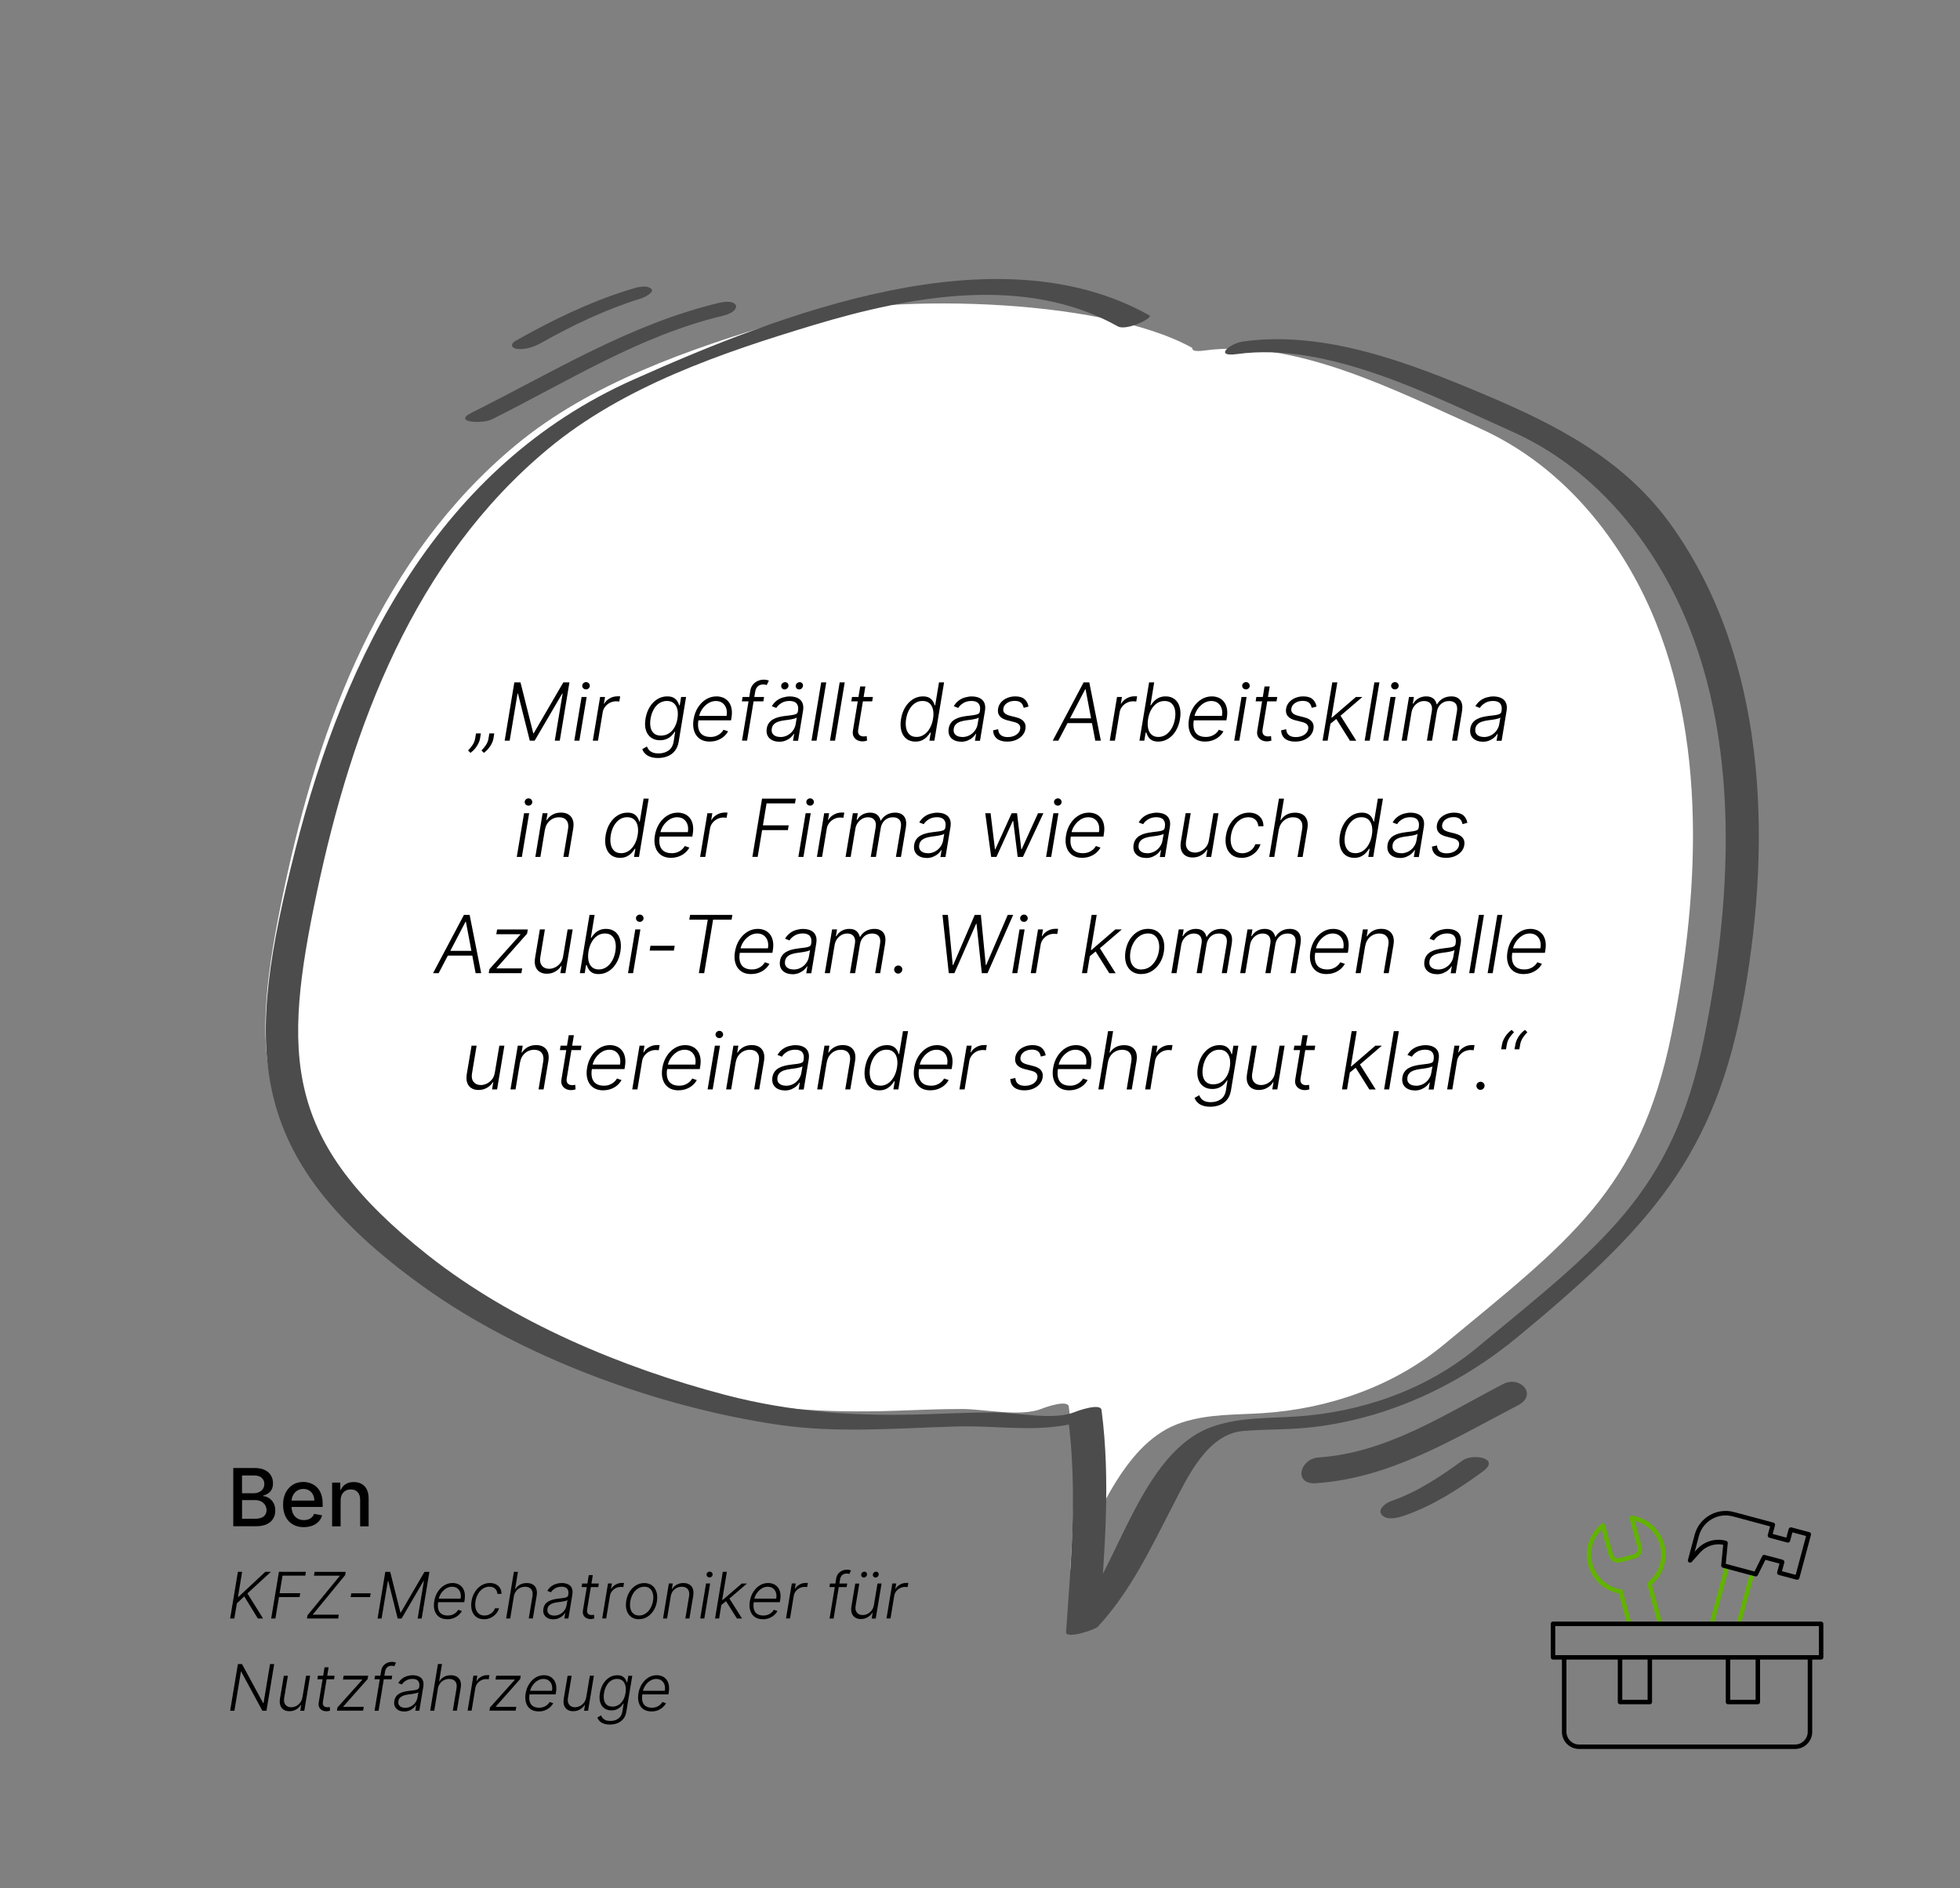 <svg xmlns="http://www.w3.org/2000/svg" xmlns:xlink="http://www.w3.org/1999/xlink" id="Ebene_1" data-name="Ebene 1" viewBox="0 0 489 471"><rect x="0" y="0" width="489" height="471" fill="#808080" stroke="none"/><defs><style>      .cls-1 {        mask: url(#mask);      }      .cls-2 {        fill: #62b300;      }      .cls-3 {        fill: #fff;      }      .cls-4 {        fill: #4c4c4c;      }    </style><mask id="mask" x="392.1" y="374.47" width="61.31" height="51.76" maskUnits="userSpaceOnUse"><g id="OFSewh846Ja"><path class="cls-3" d="M392.1,405.1h61.31v-30.63h-61.31v30.63Z"></path></g></mask></defs><path class="cls-3" d="M369.08,106.79c-20.11-8.98-45.91-22.46-68.64-19.34-2.37.33-3.12-.05-2.95-.64-23.17-12.87-78.51-13.83-102.55-6.6-23.09,6.95-47.58,15.31-66.37,30.92-33.42,27.78-48.9,69.08-57.66,110.52-8.67,40.98-8.42,62.14,27.73,90.67,21.04,16.6,48.34,28.04,74.11,34.81,16.84,4.42,33.12,5.41,50.49,4.82,5.6-.19,11.22-.45,16.83-.44,5.81.01,14.57,2.09,20.02-.14.73-.3,6.32-2.27,6.56-.46,1.78,13.6,1.26,27.23.35,40.86,7.4-14.51,13.91-32.34,27.8-36.87,6.78-2.21,13.23-1.9,20.28-2.36,16.27-1.06,32.45-6.6,45.13-17.08,31.1-25.74,48.89-38.43,56.77-77.29,7.35-36.24,9.46-78.93-8.39-112.68-8.82-16.66-22.07-30.88-39.5-38.67Z"></path><g><path d="M119.97,182.96l-.2,1.28c-.06.39-.2.8-.42,1.24-.22.44-.49.86-.83,1.27-.34.41-.72.77-1.14,1.07l-.6-.6c.42-.42.8-.88,1.13-1.38.33-.51.54-1.03.63-1.57l.22-1.3h1.21ZM123.31,182.96l-.2,1.28c-.06.39-.2.8-.42,1.24-.22.44-.49.86-.83,1.27-.34.41-.72.77-1.14,1.07l-.6-.6c.43-.42.8-.88,1.13-1.38.33-.51.54-1.03.62-1.57l.22-1.3h1.21Z"></path><path d="M128.33,170.24h1.53l3.18,12.67h.13l7.37-12.67h1.53l-2.41,14.54h-1.25l1.96-11.74h-.11l-6.87,11.74h-1.21l-2.95-11.74h-.11l-1.96,11.74h-1.25l2.41-14.54Z"></path><path d="M143.28,184.78l1.82-10.91h1.27l-1.82,10.91h-1.27ZM146.19,171.98c-.27,0-.49-.09-.67-.27-.18-.18-.27-.4-.26-.65,0-.25.1-.46.29-.63.19-.17.41-.26.66-.26.27,0,.49.09.67.27.18.18.27.4.27.66,0,.25-.11.46-.29.63s-.41.26-.66.26Z"></path><path d="M147.9,184.78l1.82-10.91h1.23l-.28,1.68h.09c.3-.55.76-.99,1.36-1.33.6-.34,1.25-.51,1.94-.51.11,0,.22,0,.35,0,.12,0,.23,0,.32.02l-.22,1.29c-.06,0-.16-.02-.29-.04-.14-.02-.29-.03-.46-.03-.57,0-1.09.12-1.57.36-.48.24-.88.57-1.21.99s-.54.9-.62,1.44l-1.17,7.04h-1.26Z"></path><path d="M164.16,189.1c-.74,0-1.38-.1-1.91-.29-.53-.19-.96-.45-1.29-.79-.33-.33-.57-.7-.72-1.12l1.15-.67c.11.27.27.54.48.81.21.27.51.48.9.66.39.17.9.26,1.53.26.96,0,1.79-.24,2.48-.72.69-.48,1.12-1.23,1.29-2.25l.38-2.46h-.11c-.19.33-.46.66-.78.99s-.73.6-1.21.82-1.04.33-1.7.33c-.87,0-1.61-.22-2.21-.65-.6-.43-1.03-1.05-1.29-1.85-.25-.8-.29-1.76-.1-2.87.18-1.1.53-2.07,1.04-2.91.51-.84,1.15-1.49,1.9-1.96.75-.47,1.58-.7,2.48-.7.67,0,1.2.12,1.61.35.4.23.71.53.92.87.21.34.36.68.46,1.01h.13l.34-2.08h1.24l-1.85,11.19c-.16.92-.48,1.68-.97,2.28-.49.6-1.09,1.04-1.82,1.32-.72.29-1.52.43-2.37.43ZM164.92,183.51c.7,0,1.33-.17,1.89-.51.56-.34,1.04-.82,1.42-1.46.38-.63.65-1.39.79-2.27.14-.85.13-1.61-.02-2.27s-.46-1.18-.89-1.56-1.01-.57-1.73-.57-1.37.2-1.94.59-1.02.92-1.39,1.59c-.36.67-.61,1.41-.74,2.23-.14.83-.13,1.57.01,2.21s.43,1.13.86,1.49c.43.36,1.01.54,1.73.54Z"></path><path d="M177.08,185.01c-1.02,0-1.86-.24-2.52-.71-.66-.48-1.13-1.14-1.39-1.98-.27-.84-.31-1.82-.12-2.92.18-1.1.55-2.08,1.09-2.93s1.22-1.52,2.01-2.01,1.67-.73,2.61-.73c.59,0,1.14.11,1.66.32.51.21.95.54,1.32.99.36.44.62,1,.76,1.67.14.67.14,1.46-.01,2.38l-.11.62h-8.52l.18-1.12h7.23c.12-.7.09-1.33-.09-1.89-.19-.56-.5-1-.94-1.33-.44-.33-.99-.49-1.65-.49s-1.3.19-1.89.56c-.59.38-1.09.86-1.51,1.46-.41.6-.68,1.23-.8,1.9l-.14.85c-.15.92-.13,1.69.06,2.32s.53,1.09,1.03,1.41c.5.31,1.13.47,1.91.47.52,0,.99-.08,1.41-.24s.79-.38,1.1-.65c.31-.27.56-.57.75-.9l1.13.39c-.24.46-.58.88-1.02,1.27-.44.39-.96.7-1.56.93-.6.23-1.27.35-2,.35Z"></path><path d="M190.63,173.87l-.18,1.1h-5.36l.18-1.1h5.36ZM185.12,184.78l2.08-12.51c.09-.59.31-1.08.65-1.48.34-.4.74-.71,1.22-.92.47-.21.96-.31,1.46-.31.33,0,.6.03.81.08s.37.11.49.15l-.54,1.11c-.09-.02-.21-.05-.34-.09-.13-.04-.3-.06-.51-.06-.55,0-1,.15-1.35.46-.35.31-.58.75-.67,1.32l-2.03,12.24h-1.26Z"></path><path d="M194.36,185.03c-.66,0-1.24-.13-1.74-.39-.5-.26-.88-.63-1.12-1.12-.24-.49-.31-1.08-.2-1.79.09-.54.27-.99.54-1.36s.6-.67,1.02-.91.89-.43,1.42-.56,1.12-.24,1.74-.31c.62-.08,1.15-.14,1.58-.2.43-.06.77-.15,1.02-.27.25-.12.39-.32.44-.59l.04-.26c.12-.74,0-1.32-.34-1.75-.35-.43-.94-.65-1.77-.65-.78,0-1.46.17-2.03.52-.58.35-1,.75-1.28,1.22l-1.11-.43c.34-.6.76-1.07,1.25-1.43.49-.36,1.03-.62,1.59-.77.57-.16,1.13-.24,1.68-.24.42,0,.84.05,1.27.16.43.11.82.3,1.16.56s.6.64.76,1.12c.16.48.18,1.08.06,1.81l-1.23,7.41h-1.26l.29-1.73h-.08c-.2.32-.47.63-.82.94-.35.3-.77.55-1.25.75-.48.19-1.02.29-1.63.29ZM194.67,183.87c.67,0,1.28-.15,1.83-.45s1-.69,1.35-1.19c.35-.49.58-1.04.67-1.64l.27-1.58c-.11.09-.28.17-.52.24s-.5.13-.79.19c-.29.05-.58.1-.87.14-.29.04-.55.07-.78.1-.62.08-1.17.19-1.63.35-.46.16-.84.38-1.12.66s-.46.64-.53,1.08c-.11.66.04,1.18.44,1.54.4.36.96.54,1.67.54ZM195.73,172c-.26,0-.47-.1-.63-.3-.17-.2-.23-.43-.19-.7.04-.24.15-.43.34-.59.19-.15.4-.23.61-.23.28,0,.51.1.67.29s.22.43.18.71c-.03.22-.14.41-.33.57-.19.16-.4.25-.65.25ZM199.36,172c-.26,0-.47-.1-.64-.3s-.23-.43-.19-.7c.04-.24.16-.43.35-.59.19-.15.39-.23.61-.23.28,0,.51.1.67.29.16.19.22.43.17.71-.04.22-.15.42-.33.58-.18.16-.4.24-.65.24Z"></path><path d="M206.14,170.24l-2.42,14.54h-1.26l2.42-14.54h1.26Z"></path><path d="M210.75,170.24l-2.42,14.54h-1.26l2.42-14.54h1.26Z"></path><path d="M217.78,173.87l-.18,1.1h-5.21l.18-1.1h5.21ZM214.63,171.26h1.27l-1.77,10.68c-.08.45-.06.81.06,1.07s.29.44.52.55c.23.11.5.16.78.16.16,0,.3-.01.42-.03.12-.02.23-.04.32-.07l.09,1.14c-.14.05-.3.09-.49.13-.19.04-.42.06-.68.06-.46,0-.89-.1-1.29-.31-.39-.2-.69-.51-.9-.91s-.26-.9-.16-1.5l1.81-10.97Z"></path><path d="M228.37,185.01c-.89,0-1.64-.24-2.24-.71-.6-.47-1.01-1.13-1.25-1.98-.24-.85-.26-1.83-.08-2.96.19-1.12.54-2.11,1.06-2.95s1.16-1.5,1.91-1.97c.75-.47,1.58-.71,2.48-.71.67,0,1.2.12,1.6.35.4.23.7.53.91.87.21.34.36.68.45,1.01h.11l.95-5.72h1.27l-2.42,14.54h-1.24l.34-2.02h-.15c-.2.33-.46.67-.79,1.02s-.73.64-1.21.88-1.05.35-1.72.35ZM228.64,183.85c.71,0,1.34-.19,1.91-.58.57-.38,1.05-.92,1.43-1.6.39-.68.65-1.46.8-2.34.15-.87.14-1.64-.01-2.31s-.45-1.2-.88-1.58c-.44-.38-1.01-.57-1.73-.57s-1.37.2-1.93.59c-.56.39-1.03.93-1.4,1.6-.37.67-.62,1.43-.76,2.27-.14.85-.14,1.61,0,2.29.14.68.42,1.22.84,1.62.42.4,1,.6,1.72.6Z"></path><path d="M239.75,185.03c-.66,0-1.24-.13-1.74-.39-.5-.26-.88-.63-1.12-1.12-.24-.49-.31-1.08-.2-1.79.09-.54.27-.99.54-1.36s.6-.67,1.02-.91.89-.43,1.42-.56,1.12-.24,1.74-.31c.62-.08,1.15-.14,1.58-.2.43-.06.77-.15,1.02-.27.25-.12.39-.32.44-.59l.04-.26c.12-.74,0-1.32-.34-1.75-.35-.43-.94-.65-1.77-.65-.78,0-1.46.17-2.03.52-.58.35-1,.75-1.28,1.22l-1.11-.43c.34-.6.76-1.07,1.25-1.43.49-.36,1.03-.62,1.59-.77.57-.16,1.13-.24,1.68-.24.42,0,.84.05,1.27.16.43.11.82.3,1.16.56s.6.64.76,1.12c.16.48.18,1.08.06,1.81l-1.23,7.41h-1.26l.29-1.73h-.08c-.2.32-.47.63-.82.94-.35.3-.77.55-1.25.75-.48.19-1.02.29-1.63.29ZM240.07,183.87c.67,0,1.28-.15,1.83-.45s1-.69,1.35-1.19c.35-.49.58-1.04.67-1.64l.27-1.58c-.11.09-.28.17-.52.24s-.5.13-.79.19c-.29.05-.58.1-.87.14-.29.04-.55.07-.78.1-.62.08-1.17.19-1.63.35-.46.16-.84.38-1.12.66s-.46.64-.53,1.08c-.11.66.04,1.18.44,1.54.4.36.96.54,1.67.54Z"></path><path d="M256.61,176.27l-1.21.32c-.07-.33-.18-.63-.34-.89-.16-.26-.39-.47-.7-.62-.31-.15-.7-.23-1.19-.23-.75,0-1.39.18-1.92.53s-.84.81-.93,1.37c-.08.46.02.83.29,1.12s.73.52,1.37.69l1.59.4c.88.23,1.5.58,1.88,1.07.38.49.51,1.09.38,1.83-.1.62-.36,1.16-.78,1.63-.42.47-.95.85-1.6,1.12s-1.38.4-2.18.4c-1.07,0-1.91-.24-2.52-.72s-.94-1.18-.99-2.09l1.27-.28c.04.64.26,1.13.66,1.46s.98.5,1.72.5c.84,0,1.55-.19,2.12-.57.57-.38.9-.86.99-1.43.08-.44,0-.81-.25-1.1-.24-.29-.65-.51-1.24-.65l-1.7-.43c-.91-.23-1.56-.6-1.94-1.09s-.5-1.11-.38-1.84c.1-.6.35-1.12.75-1.58.4-.46.91-.81,1.53-1.07.62-.26,1.29-.39,2.02-.39,1,0,1.77.23,2.29.68.52.45.86,1.07,1,1.86Z"></path><path d="M264.03,184.78h-1.39l7.71-14.54h1.42l2.88,14.54h-1.39l-2.42-12.82h-.1l-6.7,12.82ZM265.96,179.21h7.22l-.2,1.19h-7.22l.2-1.19Z"></path><path d="M276.87,184.78l1.82-10.91h1.23l-.28,1.68h.09c.3-.55.76-.99,1.36-1.33.6-.34,1.25-.51,1.94-.51.11,0,.22,0,.35,0,.12,0,.23,0,.32.02l-.22,1.29c-.06,0-.16-.02-.29-.04-.14-.02-.29-.03-.46-.03-.57,0-1.09.12-1.57.36-.48.24-.88.57-1.21.99s-.54.9-.62,1.44l-1.17,7.04h-1.26Z"></path><path d="M284.28,184.78l2.41-14.54h1.27l-.94,5.72h.11c.19-.33.45-.66.78-1.01.32-.35.73-.64,1.2-.87.48-.23,1.05-.35,1.72-.35.89,0,1.64.24,2.24.71.6.47,1.02,1.13,1.25,1.97s.26,1.83.08,2.95c-.18,1.13-.54,2.11-1.05,2.96s-1.15,1.51-1.91,1.98c-.76.47-1.58.71-2.47.71-.66,0-1.2-.12-1.6-.35s-.71-.53-.92-.88c-.21-.35-.36-.69-.46-1.02h-.16l-.34,2.02h-1.23ZM286.44,179.33c-.14.88-.14,1.66,0,2.34.14.68.43,1.21.86,1.6.43.39,1,.58,1.7.58s1.37-.2,1.94-.6c.57-.4,1.04-.94,1.42-1.62.38-.68.64-1.45.78-2.29.14-.84.14-1.59,0-2.27s-.43-1.21-.86-1.6c-.43-.4-1.01-.59-1.74-.59s-1.35.19-1.91.57-1.03.91-1.41,1.58-.64,1.44-.78,2.31Z"></path><path d="M300.67,185.01c-1.02,0-1.86-.24-2.52-.71-.66-.48-1.13-1.14-1.39-1.98-.27-.84-.31-1.82-.12-2.92.18-1.1.55-2.08,1.09-2.93s1.22-1.52,2.01-2.01,1.67-.73,2.61-.73c.59,0,1.14.11,1.66.32.51.21.95.54,1.32.99.36.44.62,1,.76,1.67.14.67.14,1.46-.01,2.38l-.11.62h-8.52l.18-1.12h7.23c.12-.7.09-1.33-.09-1.89-.19-.56-.5-1-.94-1.33-.44-.33-.99-.49-1.65-.49s-1.3.19-1.89.56c-.59.38-1.09.86-1.51,1.46-.41.6-.68,1.23-.8,1.9l-.14.85c-.15.92-.13,1.69.06,2.32s.53,1.09,1.03,1.41c.5.31,1.13.47,1.91.47.52,0,.99-.08,1.41-.24s.79-.38,1.1-.65c.31-.27.56-.57.75-.9l1.13.39c-.24.46-.58.88-1.02,1.27-.44.39-.96.7-1.56.93-.6.23-1.27.35-2,.35Z"></path><path d="M307.93,184.78l1.82-10.91h1.27l-1.82,10.91h-1.27ZM310.84,171.98c-.27,0-.49-.09-.67-.27-.18-.18-.27-.4-.26-.65,0-.25.1-.46.29-.63.19-.17.41-.26.66-.26.27,0,.49.09.67.27.18.18.27.4.27.66,0,.25-.11.46-.29.63s-.41.26-.66.26Z"></path><path d="M318.66,173.87l-.18,1.1h-5.21l.18-1.1h5.21ZM315.51,171.26h1.27l-1.77,10.68c-.08.45-.06.81.06,1.07s.29.44.52.55c.23.11.5.16.78.16.16,0,.3-.01.42-.03.12-.02.23-.04.32-.07l.09,1.14c-.14.05-.3.09-.49.13-.19.04-.42.06-.68.06-.46,0-.89-.1-1.29-.31-.39-.2-.69-.51-.9-.91s-.26-.9-.16-1.5l1.81-10.97Z"></path><path d="M328.47,176.27l-1.21.32c-.07-.33-.18-.63-.34-.89-.16-.26-.39-.47-.7-.62-.31-.15-.7-.23-1.19-.23-.75,0-1.39.18-1.92.53s-.84.81-.93,1.37c-.08.46.02.83.29,1.12s.73.52,1.37.69l1.59.4c.88.23,1.5.58,1.88,1.07.38.49.51,1.09.38,1.83-.1.62-.36,1.16-.78,1.63-.42.47-.95.85-1.6,1.12s-1.38.4-2.18.4c-1.07,0-1.91-.24-2.52-.72s-.94-1.18-.99-2.09l1.27-.28c.04.64.26,1.13.66,1.46s.98.5,1.72.5c.84,0,1.55-.19,2.12-.57.57-.38.9-.86.99-1.43.08-.44,0-.81-.25-1.1-.24-.29-.65-.51-1.24-.65l-1.7-.43c-.91-.23-1.56-.6-1.94-1.09s-.5-1.11-.38-1.84c.1-.6.35-1.12.75-1.58.4-.46.91-.81,1.53-1.07.62-.26,1.29-.39,2.02-.39,1,0,1.77.23,2.29.68.52.45.86,1.07,1,1.86Z"></path><path d="M329.97,184.78l2.42-14.54h1.26l-2.42,14.54h-1.26ZM331.8,180.66l.26-1.66h.28l5.95-5.13h1.62l-5.9,5.06-.11.02-2.11,1.71ZM336.79,184.78l-3.52-5.6,1.03-.87,4.08,6.48h-1.6Z"></path><path d="M344.15,170.24l-2.42,14.54h-1.26l2.42-14.54h1.26Z"></path><path d="M345.09,184.78l1.82-10.91h1.27l-1.82,10.91h-1.27ZM348,171.98c-.27,0-.49-.09-.67-.27-.18-.18-.27-.4-.26-.65,0-.25.1-.46.29-.63.19-.17.41-.26.66-.26.27,0,.49.09.67.27.18.18.27.4.27.66,0,.25-.11.46-.29.63s-.41.26-.66.26Z"></path><path d="M349.71,184.78l1.82-10.91h1.23l-.28,1.68h.11c.32-.56.76-1.01,1.32-1.33s1.2-.49,1.92-.49,1.34.18,1.76.53c.43.35.71.84.85,1.45h.09c.34-.61.82-1.09,1.44-1.45.62-.35,1.33-.53,2.12-.53,1.01,0,1.75.32,2.24.96.48.64.62,1.57.42,2.78l-1.22,7.31h-1.26l1.22-7.31c.14-.87.03-1.51-.33-1.94-.36-.43-.9-.64-1.62-.64-.83,0-1.52.25-2.06.76s-.88,1.16-1,1.95l-1.2,7.18h-1.29l1.24-7.42c.12-.74.01-1.34-.32-1.79-.33-.45-.87-.68-1.62-.68-.5,0-.98.12-1.42.37-.45.25-.82.59-1.13,1.03-.31.44-.5.94-.59,1.5l-1.17,6.99h-1.26Z"></path><path d="M369.89,185.03c-.66,0-1.24-.13-1.74-.39-.5-.26-.88-.63-1.12-1.12-.24-.49-.31-1.08-.2-1.79.09-.54.27-.99.54-1.36s.6-.67,1.02-.91.89-.43,1.42-.56,1.12-.24,1.74-.31c.62-.08,1.15-.14,1.58-.2.43-.06.77-.15,1.02-.27.25-.12.39-.32.44-.59l.04-.26c.12-.74,0-1.32-.34-1.75-.35-.43-.94-.65-1.77-.65-.78,0-1.46.17-2.03.52-.58.35-1,.75-1.28,1.22l-1.11-.43c.34-.6.76-1.07,1.25-1.43.49-.36,1.03-.62,1.59-.77.57-.16,1.13-.24,1.68-.24.42,0,.84.05,1.27.16.43.11.82.3,1.16.56s.6.64.76,1.12c.16.48.18,1.08.06,1.81l-1.23,7.41h-1.26l.29-1.73h-.08c-.2.32-.47.63-.82.94-.35.3-.77.55-1.25.75-.48.19-1.02.29-1.63.29ZM370.21,183.87c.67,0,1.28-.15,1.83-.45s1-.69,1.35-1.19c.35-.49.58-1.04.67-1.64l.27-1.58c-.11.09-.28.17-.52.24s-.5.13-.79.19c-.29.05-.58.1-.87.14-.29.04-.55.07-.78.1-.62.08-1.17.19-1.63.35-.46.16-.84.38-1.12.66s-.46.64-.53,1.08c-.11.66.04,1.18.44,1.54.4.36.96.54,1.67.54Z"></path><path d="M128.93,213.78l1.82-10.91h1.27l-1.82,10.91h-1.27ZM131.84,200.98c-.27,0-.49-.09-.67-.27-.18-.18-.27-.4-.26-.65,0-.25.1-.46.29-.63.19-.17.41-.26.66-.26.27,0,.49.09.67.27.18.18.27.4.27.66,0,.25-.11.46-.29.63s-.41.26-.66.26Z"></path><path d="M135.95,206.96l-1.13,6.82h-1.26l1.82-10.91h1.23l-.28,1.71h.11c.34-.56.81-1.01,1.42-1.35.6-.34,1.31-.51,2.11-.51.73,0,1.35.15,1.85.46.5.31.86.75,1.08,1.35.22.59.25,1.32.11,2.18l-1.19,7.07h-1.26l1.17-6.99c.15-.89.02-1.6-.39-2.12-.4-.52-1.03-.78-1.86-.78-.58,0-1.11.12-1.6.37-.49.25-.9.6-1.24,1.06-.34.46-.56,1.01-.67,1.64Z"></path><path d="M154.67,214.01c-.89,0-1.64-.24-2.24-.71-.6-.47-1.01-1.13-1.25-1.98-.24-.85-.26-1.83-.08-2.96.19-1.12.54-2.11,1.06-2.95s1.16-1.5,1.91-1.97c.75-.47,1.58-.71,2.48-.71.67,0,1.2.12,1.6.35.4.23.7.53.91.87.21.34.36.68.45,1.01h.11l.95-5.72h1.27l-2.42,14.54h-1.24l.34-2.02h-.15c-.2.33-.46.67-.79,1.02s-.73.64-1.21.88-1.05.35-1.72.35ZM154.95,212.85c.71,0,1.34-.19,1.91-.58.57-.38,1.05-.92,1.43-1.6.39-.68.65-1.46.8-2.34.15-.87.14-1.64-.01-2.31s-.45-1.2-.88-1.58c-.44-.38-1.01-.57-1.73-.57s-1.37.2-1.93.59c-.56.39-1.03.93-1.4,1.6-.37.67-.62,1.43-.76,2.27-.14.85-.14,1.61,0,2.29.14.68.42,1.22.84,1.62.42.4,1,.6,1.72.6Z"></path><path d="M167.42,214.01c-1.02,0-1.86-.24-2.52-.71-.66-.48-1.13-1.14-1.39-1.98-.27-.84-.31-1.82-.12-2.92.18-1.1.55-2.08,1.09-2.93s1.22-1.52,2.01-2.01,1.67-.73,2.61-.73c.59,0,1.14.11,1.66.32.51.21.95.54,1.32.99.36.44.62,1,.76,1.67.14.67.14,1.46-.01,2.38l-.11.62h-8.52l.18-1.12h7.23c.12-.7.09-1.33-.09-1.89-.19-.56-.5-1-.94-1.33-.44-.33-.99-.49-1.65-.49s-1.3.19-1.89.56c-.59.38-1.09.86-1.51,1.46-.41.6-.68,1.23-.8,1.9l-.14.85c-.15.92-.13,1.69.06,2.32s.53,1.09,1.03,1.41c.5.31,1.13.47,1.91.47.52,0,.99-.08,1.41-.24s.79-.38,1.1-.65c.31-.27.56-.57.75-.9l1.13.39c-.24.46-.58.88-1.02,1.27-.44.39-.96.7-1.56.93-.6.23-1.27.35-2,.35Z"></path><path d="M174.67,213.78l1.82-10.91h1.23l-.28,1.68h.09c.3-.55.76-.99,1.36-1.33.6-.34,1.25-.51,1.94-.51.11,0,.22,0,.35,0,.12,0,.23,0,.32.02l-.22,1.29c-.06,0-.16-.02-.29-.04-.14-.02-.29-.03-.46-.03-.57,0-1.09.12-1.57.36-.48.24-.88.57-1.21.99s-.54.9-.62,1.44l-1.17,7.04h-1.26Z"></path><path d="M187.71,213.78l2.41-14.54h8.42l-.2,1.19h-7.09l-.91,5.47h6.43l-.2,1.19h-6.43l-1.11,6.68h-1.33Z"></path><path d="M199.18,213.78l1.82-10.91h1.27l-1.82,10.91h-1.27ZM202.1,200.98c-.27,0-.49-.09-.67-.27-.18-.18-.27-.4-.26-.65,0-.25.1-.46.29-.63.19-.17.41-.26.66-.26.27,0,.49.09.67.27.18.18.27.4.27.66,0,.25-.11.46-.29.63s-.41.26-.66.26Z"></path><path d="M203.81,213.78l1.82-10.91h1.23l-.28,1.68h.09c.3-.55.76-.99,1.36-1.33.6-.34,1.25-.51,1.94-.51.11,0,.22,0,.35,0,.12,0,.23,0,.32.02l-.22,1.29c-.06,0-.16-.02-.29-.04-.14-.02-.29-.03-.46-.03-.57,0-1.09.12-1.57.36-.48.24-.88.57-1.21.99s-.54.9-.62,1.44l-1.17,7.04h-1.26Z"></path><path d="M210.96,213.78l1.82-10.91h1.23l-.28,1.68h.11c.32-.56.76-1.01,1.32-1.33s1.2-.49,1.92-.49,1.34.18,1.76.53c.43.35.71.84.85,1.45h.09c.34-.61.82-1.09,1.44-1.45.62-.35,1.33-.53,2.12-.53,1.01,0,1.75.32,2.24.96.48.64.62,1.57.42,2.78l-1.22,7.31h-1.26l1.22-7.31c.14-.87.03-1.51-.33-1.94-.36-.43-.9-.64-1.62-.64-.83,0-1.52.25-2.06.76s-.88,1.16-1,1.95l-1.2,7.18h-1.29l1.24-7.42c.12-.74.01-1.34-.32-1.79-.33-.45-.87-.68-1.62-.68-.5,0-.98.12-1.42.37-.45.25-.82.59-1.13,1.03-.31.44-.5.94-.59,1.5l-1.17,6.99h-1.26Z"></path><path d="M231.14,214.03c-.66,0-1.24-.13-1.74-.39-.5-.26-.88-.63-1.12-1.12-.24-.49-.31-1.08-.2-1.79.09-.54.27-.99.54-1.36s.6-.67,1.02-.91.89-.43,1.42-.56,1.12-.24,1.74-.31c.62-.08,1.15-.14,1.58-.2.43-.06.77-.15,1.02-.27.25-.12.39-.32.44-.59l.04-.26c.12-.74,0-1.32-.34-1.75-.35-.43-.94-.65-1.77-.65-.78,0-1.46.17-2.03.52-.58.35-1,.75-1.28,1.22l-1.11-.43c.34-.6.76-1.07,1.25-1.43.49-.36,1.03-.62,1.59-.77.57-.16,1.13-.24,1.68-.24.42,0,.84.05,1.27.16.43.11.82.3,1.16.56s.6.64.76,1.12c.16.48.18,1.08.06,1.81l-1.23,7.41h-1.26l.29-1.73h-.08c-.2.32-.47.63-.82.94-.35.3-.77.55-1.25.75-.48.19-1.02.29-1.63.29ZM231.46,212.87c.67,0,1.28-.15,1.83-.45s1-.69,1.35-1.19c.35-.49.58-1.04.67-1.64l.27-1.58c-.11.09-.28.17-.52.24s-.5.13-.79.19c-.29.05-.58.1-.87.14-.29.04-.55.07-.78.1-.62.08-1.17.19-1.63.35-.46.16-.84.38-1.12.66s-.46.64-.53,1.08c-.11.66.04,1.18.44,1.54.4.36.96.54,1.67.54Z"></path><path d="M247.29,213.78l-1.48-10.91h1.33l1.09,9h.09l4.08-9h1.34l1.06,8.98h.1l4.08-8.98h1.34l-5.11,10.91h-1.31l-1.11-8.93h-.13l-4.06,8.93h-1.31Z"></path><path d="M260.99,213.78l1.82-10.91h1.27l-1.82,10.91h-1.27ZM263.9,200.98c-.27,0-.49-.09-.67-.27-.18-.18-.27-.4-.26-.65,0-.25.1-.46.29-.63.19-.17.41-.26.66-.26.27,0,.49.09.67.27.18.18.27.4.27.66,0,.25-.11.46-.29.63s-.41.26-.66.26Z"></path><path d="M269.99,214.01c-1.02,0-1.86-.24-2.52-.71-.66-.48-1.13-1.14-1.39-1.98-.27-.84-.31-1.82-.12-2.92.18-1.1.55-2.08,1.09-2.93s1.22-1.52,2.01-2.01,1.67-.73,2.61-.73c.59,0,1.14.11,1.66.32.51.21.95.54,1.32.99.36.44.62,1,.76,1.67.14.67.14,1.46-.01,2.38l-.11.62h-8.52l.18-1.12h7.23c.12-.7.09-1.33-.09-1.89-.19-.56-.5-1-.94-1.33-.44-.33-.99-.49-1.65-.49s-1.3.19-1.89.56c-.59.38-1.09.86-1.51,1.46-.41.6-.68,1.23-.8,1.9l-.14.85c-.15.92-.13,1.69.06,2.32s.53,1.09,1.03,1.41c.5.31,1.13.47,1.91.47.52,0,.99-.08,1.41-.24s.79-.38,1.1-.65c.31-.27.56-.57.75-.9l1.13.39c-.24.46-.58.88-1.02,1.27-.44.39-.96.7-1.56.93-.6.23-1.27.35-2,.35Z"></path><path d="M285.88,214.03c-.66,0-1.24-.13-1.74-.39-.5-.26-.88-.63-1.12-1.12-.24-.49-.31-1.08-.2-1.79.09-.54.27-.99.54-1.36s.6-.67,1.02-.91.89-.43,1.42-.56,1.12-.24,1.74-.31c.62-.08,1.15-.14,1.58-.2.43-.06.77-.15,1.02-.27.25-.12.39-.32.44-.59l.04-.26c.12-.74,0-1.32-.34-1.75-.35-.43-.94-.65-1.77-.65-.78,0-1.46.17-2.03.52-.58.35-1,.75-1.28,1.22l-1.11-.43c.34-.6.76-1.07,1.25-1.43.49-.36,1.03-.62,1.59-.77.57-.16,1.13-.24,1.68-.24.42,0,.84.05,1.27.16.43.11.82.3,1.16.56s.6.64.76,1.12c.16.48.18,1.08.06,1.81l-1.23,7.41h-1.26l.29-1.73h-.08c-.2.32-.47.63-.82.94-.35.3-.77.55-1.25.75-.48.19-1.02.29-1.63.29ZM286.2,212.87c.67,0,1.28-.15,1.83-.45s1-.69,1.35-1.19c.35-.49.58-1.04.67-1.64l.27-1.58c-.11.09-.28.17-.52.24s-.5.13-.79.19c-.29.05-.58.1-.87.14-.29.04-.55.07-.78.1-.62.08-1.17.19-1.63.35-.46.16-.84.38-1.12.66s-.46.64-.53,1.08c-.11.66.04,1.18.44,1.54.4.36.96.54,1.67.54Z"></path><path d="M301.61,209.61l1.13-6.74h1.26l-1.82,10.91h-1.26l.31-1.81h-.1c-.34.56-.82,1.02-1.45,1.39-.62.37-1.33.56-2.13.56-.7,0-1.29-.15-1.78-.46-.49-.3-.84-.75-1.05-1.35-.21-.59-.24-1.32-.1-2.18l1.19-7.07h1.26l-1.16,6.99c-.14.85,0,1.54.42,2.06.42.52,1.02.78,1.8.78.49,0,.98-.12,1.48-.36.49-.24.92-.58,1.29-1.04.37-.46.6-1.02.71-1.69Z"></path><path d="M309.76,214.01c-.98,0-1.8-.24-2.44-.73-.64-.49-1.09-1.16-1.34-2.01-.25-.85-.29-1.81-.11-2.89.18-1.1.54-2.07,1.09-2.92.54-.85,1.22-1.52,2.02-2,.8-.49,1.68-.73,2.63-.73.73,0,1.37.14,1.91.42.54.28.96.68,1.26,1.19.3.51.44,1.1.43,1.78h-1.28c-.03-.62-.26-1.15-.68-1.59-.43-.43-1.02-.65-1.8-.65-.7,0-1.35.19-1.96.56-.6.38-1.11.9-1.53,1.57-.41.67-.69,1.45-.83,2.33-.15.88-.13,1.67.05,2.35.18.68.5,1.21.97,1.59.47.38,1.06.58,1.77.58.49,0,.95-.09,1.38-.27.43-.18.82-.44,1.15-.78.33-.34.58-.74.75-1.2h1.28c-.21.66-.54,1.25-1,1.76-.46.51-1.01.91-1.64,1.21-.63.29-1.33.44-2.09.44Z"></path><path d="M319.05,206.96l-1.13,6.82h-1.26l2.42-14.54h1.26l-.88,5.35h.11c.34-.57.81-1.02,1.41-1.35s1.31-.5,2.14-.5c.73,0,1.36.15,1.86.45.51.3.87.75,1.09,1.34.22.59.25,1.32.11,2.19l-1.19,7.07h-1.27l1.16-6.99c.15-.9.02-1.61-.39-2.13-.41-.52-1.03-.78-1.87-.78-.58,0-1.12.12-1.62.37-.5.25-.92.6-1.26,1.06-.34.46-.57,1.01-.68,1.64Z"></path><path d="M337.86,214.01c-.89,0-1.64-.24-2.24-.71-.6-.47-1.01-1.13-1.25-1.98-.24-.85-.26-1.83-.08-2.96.19-1.12.54-2.11,1.06-2.95s1.16-1.5,1.91-1.97c.75-.47,1.58-.71,2.48-.71.67,0,1.2.12,1.6.35.4.23.7.53.91.87.21.34.36.68.45,1.01h.11l.95-5.72h1.27l-2.42,14.54h-1.24l.34-2.02h-.15c-.2.33-.46.67-.79,1.02s-.73.64-1.21.88-1.05.35-1.72.35ZM338.13,212.85c.71,0,1.34-.19,1.91-.58.57-.38,1.05-.92,1.43-1.6.39-.68.65-1.46.8-2.34.15-.87.14-1.64-.01-2.31s-.45-1.2-.88-1.58c-.44-.38-1.01-.57-1.73-.57s-1.37.2-1.93.59c-.56.39-1.03.93-1.4,1.6-.37.67-.62,1.43-.76,2.27-.14.85-.14,1.61,0,2.29.14.68.42,1.22.84,1.62.42.4,1,.6,1.72.6Z"></path><path d="M349.24,214.03c-.66,0-1.24-.13-1.74-.39-.5-.26-.88-.63-1.12-1.12-.24-.49-.31-1.08-.2-1.79.09-.54.27-.99.54-1.36s.6-.67,1.02-.91.89-.43,1.42-.56,1.12-.24,1.74-.31c.62-.08,1.15-.14,1.58-.2.43-.06.77-.15,1.02-.27.25-.12.39-.32.44-.59l.04-.26c.12-.74,0-1.32-.34-1.75-.35-.43-.94-.65-1.77-.65-.78,0-1.46.17-2.03.52-.58.35-1,.75-1.28,1.22l-1.11-.43c.34-.6.76-1.07,1.25-1.43.49-.36,1.03-.62,1.59-.77.57-.16,1.13-.24,1.68-.24.42,0,.84.05,1.27.16.43.11.82.3,1.16.56s.6.64.76,1.12c.16.48.18,1.08.06,1.81l-1.23,7.41h-1.26l.29-1.73h-.08c-.2.32-.47.63-.82.94-.35.3-.77.55-1.25.75-.48.19-1.02.29-1.63.29ZM349.56,212.87c.67,0,1.28-.15,1.83-.45s1-.69,1.35-1.19c.35-.49.58-1.04.67-1.64l.27-1.58c-.11.09-.28.17-.52.24s-.5.13-.79.19c-.29.05-.58.1-.87.14-.29.04-.55.07-.78.1-.62.08-1.17.19-1.63.35-.46.16-.84.38-1.12.66s-.46.64-.53,1.08c-.11.66.04,1.18.44,1.54.4.36.96.54,1.67.54Z"></path><path d="M366.1,205.27l-1.21.32c-.07-.33-.18-.63-.34-.89-.16-.26-.39-.47-.7-.62-.31-.15-.7-.23-1.19-.23-.75,0-1.39.18-1.92.53s-.84.81-.93,1.37c-.08.46.02.83.29,1.12s.73.52,1.37.69l1.59.4c.88.23,1.5.58,1.88,1.07.38.49.51,1.09.38,1.83-.1.62-.36,1.16-.78,1.63-.42.47-.95.85-1.6,1.12s-1.38.4-2.18.4c-1.07,0-1.91-.24-2.52-.72s-.94-1.18-.99-2.09l1.27-.28c.04.64.26,1.13.66,1.46s.98.5,1.72.5c.84,0,1.55-.19,2.12-.57.57-.38.9-.86.99-1.43.08-.44,0-.81-.25-1.1-.24-.29-.65-.51-1.24-.65l-1.7-.43c-.91-.23-1.56-.6-1.94-1.09s-.5-1.11-.38-1.84c.1-.6.35-1.12.75-1.58.4-.46.91-.81,1.53-1.07.62-.26,1.29-.39,2.02-.39,1,0,1.77.23,2.29.68.52.45.86,1.07,1,1.86Z"></path><path d="M109.43,242.78h-1.39l7.71-14.54h1.42l2.88,14.54h-1.39l-2.42-12.82h-.1l-6.7,12.82ZM111.36,237.21h7.22l-.2,1.19h-7.22l.2-1.19Z"></path><path d="M121.93,242.78l.18-1,7.72-8.62.02-.09h-6.03l.2-1.19h7.66l-.18,1.04-7.6,8.58v.09s6.38,0,6.38,0l-.2,1.19h-8.16Z"></path><path d="M140.49,238.61l1.13-6.74h1.26l-1.82,10.91h-1.26l.31-1.81h-.1c-.34.56-.82,1.02-1.45,1.39-.62.37-1.33.56-2.13.56-.7,0-1.29-.15-1.78-.46-.49-.3-.84-.75-1.05-1.35-.21-.59-.24-1.32-.1-2.18l1.19-7.07h1.26l-1.16,6.99c-.14.85,0,1.54.42,2.06.42.52,1.02.78,1.8.78.49,0,.98-.12,1.48-.36.49-.24.92-.58,1.29-1.04.37-.46.6-1.02.71-1.69Z"></path><path d="M144.67,242.78l2.41-14.54h1.27l-.94,5.72h.11c.19-.33.45-.66.78-1.01.32-.35.73-.64,1.2-.87.48-.23,1.05-.35,1.72-.35.89,0,1.64.24,2.24.71.6.47,1.02,1.13,1.25,1.97s.26,1.83.08,2.95c-.18,1.13-.54,2.11-1.05,2.96s-1.15,1.51-1.91,1.98c-.76.47-1.58.71-2.47.71-.66,0-1.2-.12-1.6-.35s-.71-.53-.92-.88c-.21-.35-.36-.69-.46-1.02h-.16l-.34,2.02h-1.23ZM146.83,237.33c-.14.88-.14,1.66,0,2.34.14.68.43,1.21.86,1.6.43.39,1,.58,1.7.58s1.37-.2,1.94-.6c.57-.4,1.04-.94,1.42-1.62.38-.68.64-1.45.78-2.29.14-.84.14-1.59,0-2.27s-.43-1.21-.86-1.6c-.43-.4-1.01-.59-1.74-.59s-1.35.19-1.91.57-1.03.91-1.41,1.58-.64,1.44-.78,2.31Z"></path><path d="M156.68,242.78l1.82-10.91h1.27l-1.82,10.91h-1.27ZM159.6,229.98c-.27,0-.49-.09-.67-.27-.18-.18-.27-.4-.26-.65,0-.25.1-.46.29-.63.19-.17.41-.26.66-.26.27,0,.49.09.67.27.18.18.27.4.27.66,0,.25-.11.46-.29.63s-.41.26-.66.26Z"></path><path d="M168.33,235.95l-.2,1.19h-6.05l.2-1.19h6.05Z"></path><path d="M171.97,229.43l.2-1.19h10.55l-.2,1.19h-4.61l-2.22,13.35h-1.33l2.22-13.35h-4.61Z"></path><path d="M187.4,243.01c-1.02,0-1.86-.24-2.52-.71-.66-.48-1.13-1.14-1.39-1.98-.27-.84-.31-1.82-.12-2.92.18-1.1.55-2.08,1.09-2.93s1.22-1.52,2.01-2.01,1.67-.73,2.61-.73c.59,0,1.14.11,1.66.32.51.21.95.54,1.32.99.36.44.62,1,.76,1.67.14.67.14,1.46-.01,2.38l-.11.62h-8.52l.18-1.12h7.23c.12-.7.09-1.33-.09-1.89-.19-.56-.5-1-.94-1.33-.44-.33-.99-.49-1.65-.49s-1.3.19-1.89.56c-.59.38-1.09.86-1.51,1.46-.41.6-.68,1.23-.8,1.9l-.14.85c-.15.92-.13,1.69.06,2.32s.53,1.09,1.03,1.41c.5.31,1.13.47,1.91.47.52,0,.99-.08,1.41-.24s.79-.38,1.1-.65c.31-.27.56-.57.75-.9l1.13.39c-.24.46-.58.88-1.02,1.27-.44.39-.96.7-1.56.93-.6.23-1.27.35-2,.35Z"></path><path d="M197.66,243.03c-.66,0-1.24-.13-1.74-.39-.5-.26-.88-.63-1.12-1.12-.24-.49-.31-1.08-.2-1.79.09-.54.27-.99.54-1.36s.6-.67,1.02-.91.89-.43,1.42-.56,1.12-.24,1.74-.31c.62-.08,1.15-.14,1.58-.2.43-.06.77-.15,1.02-.27.25-.12.39-.32.44-.59l.04-.26c.12-.74,0-1.32-.34-1.75-.35-.43-.94-.65-1.77-.65-.78,0-1.46.17-2.03.52-.58.35-1,.75-1.28,1.22l-1.11-.43c.34-.6.76-1.07,1.25-1.43.49-.36,1.03-.62,1.59-.77.57-.16,1.13-.24,1.68-.24.42,0,.84.05,1.27.16.43.11.82.3,1.16.56s.6.64.76,1.12c.16.48.18,1.08.06,1.81l-1.23,7.41h-1.26l.29-1.73h-.08c-.2.32-.47.63-.82.94-.35.3-.77.55-1.25.75-.48.19-1.02.29-1.63.29ZM197.98,241.87c.67,0,1.28-.15,1.83-.45s1-.69,1.35-1.19c.35-.49.58-1.04.67-1.64l.27-1.58c-.11.09-.28.17-.52.24s-.5.13-.79.19c-.29.05-.58.1-.87.14-.29.04-.55.07-.78.1-.62.08-1.17.19-1.63.35-.46.16-.84.38-1.12.66s-.46.64-.53,1.08c-.11.66.04,1.18.44,1.54.4.36.96.54,1.67.54Z"></path><path d="M205.78,242.78l1.82-10.91h1.23l-.28,1.68h.11c.32-.56.76-1.01,1.32-1.33s1.2-.49,1.92-.49,1.34.18,1.76.53c.43.35.71.84.85,1.45h.09c.34-.61.82-1.09,1.44-1.45.62-.35,1.33-.53,2.12-.53,1.01,0,1.75.32,2.24.96.48.64.62,1.57.42,2.78l-1.22,7.31h-1.26l1.22-7.31c.14-.87.03-1.51-.33-1.94-.36-.43-.9-.64-1.62-.64-.83,0-1.52.25-2.06.76s-.88,1.16-1,1.95l-1.2,7.18h-1.29l1.24-7.42c.12-.74.01-1.34-.32-1.79-.33-.45-.87-.68-1.62-.68-.5,0-.98.12-1.42.37-.45.25-.82.59-1.13,1.03-.31.44-.5.94-.59,1.5l-1.17,6.99h-1.26Z"></path><path d="M224.08,242.89c-.28,0-.52-.1-.71-.3s-.29-.44-.29-.72.1-.52.31-.71c.21-.19.45-.29.72-.29s.52.1.72.29c.2.2.3.43.29.71,0,.19-.06.36-.16.52s-.22.28-.38.37-.33.13-.51.13Z"></path><path d="M236.71,242.78l-1.57-14.54h1.35l1.21,12.51h.11l5.38-12.51h1.53l1.22,12.51h.11l5.37-12.51h1.36l-6.4,14.54h-1.43l-1.32-12.34h-.09l-5.43,12.34h-1.42Z"></path><path d="M252.54,242.78l1.82-10.91h1.27l-1.82,10.91h-1.27ZM255.45,229.98c-.27,0-.49-.09-.67-.27-.18-.18-.27-.4-.26-.65,0-.25.1-.46.29-.63.19-.17.41-.26.66-.26.27,0,.49.09.67.27.18.18.27.4.27.66,0,.25-.11.46-.29.63s-.41.26-.66.26Z"></path><path d="M257.16,242.78l1.82-10.91h1.23l-.28,1.68h.09c.3-.55.76-.99,1.36-1.33.6-.34,1.25-.51,1.94-.51.11,0,.22,0,.35,0,.12,0,.23,0,.32.02l-.22,1.29c-.06,0-.16-.02-.29-.04-.14-.02-.29-.03-.46-.03-.57,0-1.09.12-1.57.36-.48.24-.88.57-1.21.99s-.54.9-.62,1.44l-1.17,7.04h-1.26Z"></path><path d="M269.94,242.78l2.42-14.54h1.26l-2.42,14.54h-1.26ZM271.77,238.66l.26-1.66h.28l5.95-5.13h1.62l-5.9,5.06-.11.02-2.11,1.71ZM276.75,242.78l-3.52-5.6,1.03-.87,4.08,6.48h-1.6Z"></path><path d="M284.73,243.01c-.96,0-1.76-.24-2.42-.73-.65-.49-1.11-1.16-1.38-2.02s-.31-1.85-.13-2.98c.18-1.1.54-2.07,1.07-2.91.54-.83,1.2-1.49,1.98-1.95.79-.47,1.64-.7,2.57-.7s1.77.24,2.42.73c.65.49,1.11,1.16,1.39,2.02.27.86.32,1.86.14,2.99-.18,1.09-.54,2.06-1.08,2.89-.54.83-1.2,1.48-1.98,1.95s-1.64.7-2.57.7ZM284.74,241.85c.78,0,1.47-.21,2.08-.62.61-.42,1.11-.97,1.51-1.66.4-.69.66-1.45.8-2.29.13-.8.12-1.53-.04-2.2s-.46-1.2-.9-1.61c-.44-.4-1.04-.6-1.78-.6s-1.46.21-2.07.63c-.62.42-1.12.98-1.52,1.68-.4.7-.66,1.46-.79,2.29-.13.8-.12,1.53.03,2.2.15.66.45,1.19.9,1.59.45.4,1.04.6,1.78.6Z"></path><path d="M292.26,242.78l1.82-10.91h1.23l-.28,1.68h.11c.32-.56.76-1.01,1.32-1.33s1.2-.49,1.92-.49,1.34.18,1.76.53c.43.35.71.84.85,1.45h.09c.34-.61.82-1.09,1.44-1.45.62-.35,1.33-.53,2.12-.53,1.01,0,1.75.32,2.24.96.48.64.62,1.57.42,2.78l-1.22,7.31h-1.26l1.22-7.31c.14-.87.03-1.51-.33-1.94-.36-.43-.9-.64-1.62-.64-.83,0-1.52.25-2.06.76s-.88,1.16-1,1.95l-1.2,7.18h-1.29l1.24-7.42c.12-.74.01-1.34-.32-1.79-.33-.45-.87-.68-1.62-.68-.5,0-.98.12-1.42.37-.45.25-.82.59-1.13,1.03-.31.44-.5.94-.59,1.5l-1.17,6.99h-1.26Z"></path><path d="M309.42,242.78l1.82-10.91h1.23l-.28,1.68h.11c.32-.56.76-1.01,1.32-1.33s1.2-.49,1.92-.49,1.34.18,1.76.53c.43.35.71.84.85,1.45h.09c.34-.61.82-1.09,1.44-1.45.62-.35,1.33-.53,2.12-.53,1.01,0,1.75.32,2.24.96.48.64.62,1.57.42,2.78l-1.22,7.31h-1.26l1.22-7.31c.14-.87.03-1.51-.33-1.94-.36-.43-.9-.64-1.62-.64-.83,0-1.52.25-2.06.76s-.88,1.16-1,1.95l-1.2,7.18h-1.29l1.24-7.42c.12-.74.01-1.34-.32-1.79-.33-.45-.87-.68-1.62-.68-.5,0-.98.12-1.42.37-.45.25-.82.59-1.13,1.03-.31.44-.5.94-.59,1.5l-1.17,6.99h-1.26Z"></path><path d="M330.96,243.01c-1.02,0-1.86-.24-2.52-.71-.66-.48-1.13-1.14-1.39-1.98-.27-.84-.31-1.82-.12-2.92.18-1.1.55-2.08,1.09-2.93s1.22-1.52,2.01-2.01,1.67-.73,2.61-.73c.59,0,1.14.11,1.66.32.51.21.95.54,1.32.99.36.44.62,1,.76,1.67.14.67.14,1.46-.01,2.38l-.11.62h-8.52l.18-1.12h7.23c.12-.7.09-1.33-.09-1.89-.19-.56-.5-1-.94-1.33-.44-.33-.99-.49-1.65-.49s-1.3.19-1.89.56c-.59.38-1.09.86-1.51,1.46-.41.6-.68,1.23-.8,1.9l-.14.85c-.15.92-.13,1.69.06,2.32s.53,1.09,1.03,1.41c.5.31,1.13.47,1.91.47.52,0,.99-.08,1.41-.24s.79-.38,1.1-.65c.31-.27.56-.57.75-.9l1.13.39c-.24.46-.58.88-1.02,1.27-.44.39-.96.7-1.56.93-.6.23-1.27.35-2,.35Z"></path><path d="M340.6,235.96l-1.13,6.82h-1.26l1.82-10.91h1.23l-.28,1.71h.11c.34-.56.81-1.01,1.42-1.35.6-.34,1.31-.51,2.11-.51.73,0,1.35.15,1.85.46.5.31.86.75,1.08,1.35.22.59.25,1.32.11,2.18l-1.19,7.07h-1.26l1.17-6.99c.15-.89.02-1.6-.39-2.12-.4-.52-1.03-.78-1.86-.78-.58,0-1.11.12-1.6.37-.49.25-.9.6-1.24,1.06-.34.46-.56,1.01-.67,1.64Z"></path><path d="M358.44,243.03c-.66,0-1.24-.13-1.74-.39-.5-.26-.88-.63-1.12-1.12-.24-.49-.31-1.08-.2-1.79.09-.54.27-.99.54-1.36s.6-.67,1.02-.91.89-.43,1.42-.56,1.12-.24,1.74-.31c.62-.08,1.15-.14,1.58-.2.43-.06.77-.15,1.02-.27.25-.12.39-.32.44-.59l.04-.26c.12-.74,0-1.32-.34-1.75-.35-.43-.94-.65-1.77-.65-.78,0-1.46.17-2.03.52-.58.35-1,.75-1.28,1.22l-1.11-.43c.34-.6.76-1.07,1.25-1.43.49-.36,1.03-.62,1.59-.77.57-.16,1.13-.24,1.68-.24.42,0,.84.05,1.27.16.43.11.82.3,1.16.56s.6.64.76,1.12c.16.48.18,1.08.06,1.81l-1.23,7.41h-1.26l.29-1.73h-.08c-.2.32-.47.63-.82.94-.35.3-.77.55-1.25.75-.48.19-1.02.29-1.63.29ZM358.76,241.87c.67,0,1.28-.15,1.83-.45s1-.69,1.35-1.19c.35-.49.58-1.04.67-1.64l.27-1.58c-.11.09-.28.17-.52.24s-.5.13-.79.19c-.29.05-.58.1-.87.14-.29.04-.55.07-.78.1-.62.08-1.17.19-1.63.35-.46.16-.84.38-1.12.66s-.46.64-.53,1.08c-.11.66.04,1.18.44,1.54.4.36.96.54,1.67.54Z"></path><path d="M370.23,228.24l-2.42,14.54h-1.26l2.42-14.54h1.26Z"></path><path d="M374.83,228.24l-2.42,14.54h-1.26l2.42-14.54h1.26Z"></path><path d="M380.13,243.01c-1.02,0-1.86-.24-2.52-.71-.66-.48-1.13-1.14-1.39-1.98-.27-.84-.31-1.82-.12-2.92.18-1.1.55-2.08,1.09-2.93s1.22-1.52,2.01-2.01,1.67-.73,2.61-.73c.59,0,1.14.11,1.66.32.51.21.95.54,1.32.99.36.44.62,1,.76,1.67.14.67.14,1.46-.01,2.38l-.11.62h-8.52l.18-1.12h7.23c.12-.7.09-1.33-.09-1.89-.19-.56-.5-1-.94-1.33-.44-.33-.99-.49-1.65-.49s-1.3.19-1.89.56c-.59.38-1.09.86-1.51,1.46-.41.6-.68,1.23-.8,1.9l-.14.85c-.15.92-.13,1.69.06,2.32s.53,1.09,1.03,1.41c.5.31,1.13.47,1.91.47.52,0,.99-.08,1.41-.24s.79-.38,1.1-.65c.31-.27.56-.57.75-.9l1.13.39c-.24.46-.58.88-1.02,1.27-.44.39-.96.7-1.56.93-.6.23-1.27.35-2,.35Z"></path><path d="M123.45,267.61l1.13-6.74h1.26l-1.82,10.91h-1.26l.31-1.81h-.1c-.34.56-.82,1.02-1.45,1.39-.62.37-1.33.56-2.13.56-.7,0-1.29-.15-1.78-.46-.49-.3-.84-.75-1.05-1.35-.21-.59-.24-1.32-.1-2.18l1.19-7.07h1.26l-1.16,6.99c-.14.85,0,1.54.42,2.06.42.52,1.02.78,1.8.78.49,0,.98-.12,1.48-.36.49-.24.92-.58,1.29-1.04.37-.46.6-1.02.71-1.69Z"></path><path d="M129.75,264.96l-1.13,6.82h-1.26l1.82-10.91h1.23l-.28,1.71h.11c.34-.56.81-1.01,1.42-1.35.6-.34,1.31-.51,2.11-.51.73,0,1.35.15,1.85.46.5.31.86.75,1.08,1.35.22.59.25,1.32.11,2.18l-1.19,7.07h-1.26l1.17-6.99c.15-.89.02-1.6-.39-2.12-.4-.52-1.03-.78-1.86-.78-.58,0-1.11.12-1.6.37-.49.25-.9.6-1.24,1.06-.34.46-.56,1.01-.67,1.64Z"></path><path d="M145.07,260.87l-.18,1.1h-5.21l.18-1.1h5.21ZM141.91,258.26h1.27l-1.77,10.68c-.08.45-.06.81.06,1.07s.29.44.52.55c.23.11.5.16.78.16.16,0,.3-.01.42-.03.12-.02.23-.04.32-.07l.09,1.14c-.14.05-.3.09-.49.13-.19.04-.42.06-.68.06-.46,0-.89-.1-1.29-.31-.39-.2-.69-.51-.9-.91s-.26-.9-.16-1.5l1.81-10.97Z"></path><path d="M150.5,272.01c-1.02,0-1.86-.24-2.52-.71-.66-.48-1.13-1.14-1.39-1.98-.27-.84-.31-1.82-.12-2.92.18-1.1.55-2.08,1.09-2.93s1.22-1.52,2.01-2.01,1.67-.73,2.61-.73c.59,0,1.14.11,1.66.32.51.21.95.54,1.32.99.36.44.62,1,.76,1.67.14.67.14,1.46-.01,2.38l-.11.62h-8.52l.18-1.12h7.23c.12-.7.09-1.33-.09-1.89-.19-.56-.5-1-.94-1.33-.44-.33-.99-.49-1.65-.49s-1.3.19-1.89.56c-.59.38-1.09.86-1.51,1.46-.41.6-.68,1.23-.8,1.9l-.14.85c-.15.92-.13,1.69.06,2.32s.53,1.09,1.03,1.41c.5.31,1.13.47,1.91.47.52,0,.99-.08,1.41-.24s.79-.38,1.1-.65c.31-.27.56-.57.75-.9l1.13.39c-.24.46-.58.88-1.02,1.27-.44.39-.96.7-1.56.93-.6.23-1.27.35-2,.35Z"></path><path d="M157.74,271.78l1.82-10.91h1.23l-.28,1.68h.09c.3-.55.76-.99,1.36-1.33.6-.34,1.25-.51,1.94-.51.11,0,.22,0,.35,0,.12,0,.23,0,.32.02l-.22,1.29c-.06,0-.16-.02-.29-.04-.14-.02-.29-.03-.46-.03-.57,0-1.09.12-1.57.36-.48.24-.88.57-1.21.99s-.54.9-.62,1.44l-1.17,7.04h-1.26Z"></path><path d="M169.28,272.01c-1.02,0-1.86-.24-2.52-.71-.66-.48-1.13-1.14-1.39-1.98-.27-.84-.31-1.82-.12-2.92.18-1.1.55-2.08,1.09-2.93s1.22-1.52,2.01-2.01,1.67-.73,2.61-.73c.59,0,1.14.11,1.66.32.51.21.95.54,1.32.99.36.44.62,1,.76,1.67.14.67.14,1.46-.01,2.38l-.11.62h-8.52l.18-1.12h7.23c.12-.7.09-1.33-.09-1.89-.19-.56-.5-1-.94-1.33-.44-.33-.99-.49-1.65-.49s-1.3.19-1.89.56c-.59.38-1.09.86-1.51,1.46-.41.6-.68,1.23-.8,1.9l-.14.85c-.15.92-.13,1.69.06,2.32s.53,1.09,1.03,1.41c.5.31,1.13.47,1.91.47.52,0,.99-.08,1.41-.24s.79-.38,1.1-.65c.31-.27.56-.57.75-.9l1.13.39c-.24.46-.58.88-1.02,1.27-.44.39-.96.7-1.56.93-.6.23-1.27.35-2,.35Z"></path><path d="M176.54,271.78l1.82-10.91h1.27l-1.82,10.91h-1.27ZM179.45,258.98c-.27,0-.49-.09-.67-.27-.18-.18-.27-.4-.26-.65,0-.25.1-.46.29-.63.19-.17.41-.26.66-.26.27,0,.49.09.67.27.18.18.27.4.27.66,0,.25-.11.46-.29.63s-.41.26-.66.26Z"></path><path d="M183.55,264.96l-1.13,6.82h-1.26l1.82-10.91h1.23l-.28,1.71h.11c.34-.56.81-1.01,1.42-1.35.6-.34,1.31-.51,2.11-.51.73,0,1.35.15,1.85.46.5.31.86.75,1.08,1.35.22.59.25,1.32.11,2.18l-1.19,7.07h-1.26l1.17-6.99c.15-.89.02-1.6-.39-2.12-.4-.52-1.03-.78-1.86-.78-.58,0-1.11.12-1.6.37-.49.25-.9.6-1.24,1.06-.34.46-.56,1.01-.67,1.64Z"></path><path d="M195.77,272.03c-.66,0-1.24-.13-1.74-.39-.5-.26-.88-.63-1.12-1.12-.24-.49-.31-1.08-.2-1.79.09-.54.27-.99.54-1.36s.6-.67,1.02-.91.89-.43,1.42-.56,1.12-.24,1.74-.31c.62-.08,1.15-.14,1.58-.2.43-.06.77-.15,1.02-.27.25-.12.39-.32.44-.59l.04-.26c.12-.74,0-1.32-.34-1.75-.35-.43-.94-.65-1.77-.65-.78,0-1.46.17-2.03.52-.58.35-1,.75-1.28,1.22l-1.11-.43c.34-.6.76-1.07,1.25-1.43.49-.36,1.03-.62,1.59-.77.57-.16,1.13-.24,1.68-.24.42,0,.84.05,1.27.16.43.11.82.3,1.16.56s.6.64.76,1.12c.16.48.18,1.08.06,1.81l-1.23,7.41h-1.26l.29-1.73h-.08c-.2.32-.47.63-.82.94-.35.3-.77.55-1.25.75-.48.19-1.02.29-1.63.29ZM196.09,270.87c.67,0,1.28-.15,1.83-.45s1-.69,1.35-1.19c.35-.49.58-1.04.67-1.64l.27-1.58c-.11.09-.28.17-.52.24s-.5.13-.79.19c-.29.05-.58.1-.87.14-.29.04-.55.07-.78.1-.62.08-1.17.19-1.63.35-.46.16-.84.38-1.12.66s-.46.64-.53,1.08c-.11.66.04,1.18.44,1.54.4.36.96.54,1.67.54Z"></path><path d="M206.27,264.96l-1.13,6.82h-1.26l1.82-10.91h1.23l-.28,1.71h.11c.34-.56.81-1.01,1.42-1.35.6-.34,1.31-.51,2.11-.51.73,0,1.35.15,1.85.46.5.31.86.75,1.08,1.35.22.59.25,1.32.11,2.18l-1.19,7.07h-1.26l1.17-6.99c.15-.89.02-1.6-.39-2.12-.4-.52-1.03-.78-1.86-.78-.58,0-1.11.12-1.6.37-.49.25-.9.6-1.24,1.06-.34.46-.56,1.01-.67,1.64Z"></path><path d="M219.38,272.01c-.89,0-1.64-.24-2.24-.71-.6-.47-1.01-1.13-1.25-1.98-.24-.85-.26-1.83-.08-2.96.19-1.12.54-2.11,1.06-2.95s1.16-1.5,1.91-1.97c.75-.47,1.58-.71,2.48-.71.67,0,1.2.12,1.6.35.4.23.7.53.91.87.21.34.36.68.45,1.01h.11l.95-5.72h1.27l-2.42,14.54h-1.24l.34-2.02h-.15c-.2.33-.46.67-.79,1.02s-.73.64-1.21.88-1.05.35-1.72.35ZM219.65,270.85c.71,0,1.34-.19,1.91-.58.57-.38,1.05-.92,1.43-1.6.39-.68.65-1.46.8-2.34.15-.87.14-1.64-.01-2.31s-.45-1.2-.88-1.58c-.44-.38-1.01-.57-1.73-.57s-1.37.2-1.93.59c-.56.39-1.03.93-1.4,1.6-.37.67-.62,1.43-.76,2.27-.14.85-.14,1.61,0,2.29.14.68.42,1.22.84,1.62.42.4,1,.6,1.72.6Z"></path><path d="M232.12,272.01c-1.02,0-1.86-.24-2.52-.71-.66-.48-1.13-1.14-1.39-1.98-.27-.84-.31-1.82-.12-2.92.18-1.1.55-2.08,1.09-2.93s1.22-1.52,2.01-2.01,1.67-.73,2.61-.73c.59,0,1.14.11,1.66.32.51.21.95.54,1.32.99.36.44.62,1,.76,1.67.14.67.14,1.46-.01,2.38l-.11.62h-8.52l.18-1.12h7.23c.12-.7.09-1.33-.09-1.89-.19-.56-.5-1-.94-1.33-.44-.33-.99-.49-1.65-.49s-1.3.19-1.89.56c-.59.38-1.09.86-1.51,1.46-.41.6-.68,1.23-.8,1.9l-.14.85c-.15.92-.13,1.69.06,2.32s.53,1.09,1.03,1.41c.5.31,1.13.47,1.91.47.52,0,.99-.08,1.41-.24s.79-.38,1.1-.65c.31-.27.56-.57.75-.9l1.13.39c-.24.46-.58.88-1.02,1.27-.44.39-.96.7-1.56.93-.6.23-1.27.35-2,.35Z"></path><path d="M239.37,271.78l1.82-10.91h1.23l-.28,1.68h.09c.3-.55.76-.99,1.36-1.33.6-.34,1.25-.51,1.94-.51.11,0,.22,0,.35,0,.12,0,.23,0,.32.02l-.22,1.29c-.06,0-.16-.02-.29-.04-.14-.02-.29-.03-.46-.03-.57,0-1.09.12-1.57.36-.48.24-.88.57-1.21.99s-.54.9-.62,1.44l-1.17,7.04h-1.26Z"></path><path d="M260.9,263.27l-1.21.32c-.07-.33-.18-.63-.34-.89-.16-.26-.39-.47-.7-.62-.31-.15-.7-.23-1.19-.23-.75,0-1.39.18-1.92.53s-.84.81-.93,1.37c-.08.46.02.83.29,1.12s.73.52,1.37.69l1.59.4c.88.23,1.5.58,1.88,1.07.38.49.51,1.09.38,1.83-.1.62-.36,1.16-.78,1.63-.42.47-.95.85-1.6,1.12s-1.38.4-2.18.4c-1.07,0-1.91-.24-2.52-.72s-.94-1.18-.99-2.09l1.27-.28c.04.64.26,1.13.66,1.46s.98.5,1.72.5c.84,0,1.55-.19,2.12-.57.57-.38.9-.86.99-1.43.08-.44,0-.81-.25-1.1-.24-.29-.65-.51-1.24-.65l-1.7-.43c-.91-.23-1.56-.6-1.94-1.09s-.5-1.11-.38-1.84c.1-.6.35-1.12.75-1.58.4-.46.91-.81,1.53-1.07.62-.26,1.29-.39,2.02-.39,1,0,1.77.23,2.29.68.52.45.86,1.07,1,1.86Z"></path><path d="M266.78,272.01c-1.02,0-1.86-.24-2.52-.71-.66-.48-1.13-1.14-1.39-1.98-.27-.84-.31-1.82-.12-2.92.18-1.1.55-2.08,1.09-2.93s1.22-1.52,2.01-2.01,1.67-.73,2.61-.73c.59,0,1.14.11,1.66.32.51.21.95.54,1.32.99.36.44.62,1,.76,1.67.14.67.14,1.46-.01,2.38l-.11.62h-8.52l.18-1.12h7.23c.12-.7.09-1.33-.09-1.89-.19-.56-.5-1-.94-1.33-.44-.33-.99-.49-1.65-.49s-1.3.19-1.89.56c-.59.38-1.09.86-1.51,1.46-.41.6-.68,1.23-.8,1.9l-.14.85c-.15.92-.13,1.69.06,2.32s.53,1.09,1.03,1.41c.5.31,1.13.47,1.91.47.52,0,.99-.08,1.41-.24s.79-.38,1.1-.65c.31-.27.56-.57.75-.9l1.13.39c-.24.46-.58.88-1.02,1.27-.44.39-.96.7-1.56.93-.6.23-1.27.35-2,.35Z"></path><path d="M276.42,264.96l-1.13,6.82h-1.26l2.42-14.54h1.26l-.88,5.35h.11c.34-.57.81-1.02,1.41-1.35s1.31-.5,2.14-.5c.73,0,1.36.15,1.86.45.51.3.87.75,1.09,1.34.22.59.25,1.32.11,2.19l-1.19,7.07h-1.27l1.16-6.99c.15-.9.02-1.61-.39-2.13-.41-.52-1.03-.78-1.87-.78-.58,0-1.12.12-1.62.37-.5.25-.92.6-1.26,1.06-.34.46-.57,1.01-.68,1.64Z"></path><path d="M285.7,271.78l1.82-10.91h1.23l-.28,1.68h.09c.3-.55.76-.99,1.36-1.33.6-.34,1.25-.51,1.94-.51.11,0,.22,0,.35,0,.12,0,.23,0,.32.02l-.22,1.29c-.06,0-.16-.02-.29-.04-.14-.02-.29-.03-.46-.03-.57,0-1.09.12-1.57.36-.48.24-.88.57-1.21.99s-.54.9-.62,1.44l-1.17,7.04h-1.26Z"></path><path d="M301.95,276.1c-.74,0-1.38-.1-1.91-.29-.53-.19-.96-.45-1.29-.79-.33-.33-.57-.7-.72-1.12l1.15-.67c.11.27.27.54.48.81.21.27.51.48.9.66.39.17.9.26,1.53.26.96,0,1.79-.24,2.48-.72.69-.48,1.12-1.23,1.29-2.25l.38-2.46h-.11c-.19.33-.46.66-.78.99s-.73.6-1.21.82-1.04.33-1.7.33c-.87,0-1.61-.22-2.21-.65-.6-.43-1.03-1.05-1.29-1.85-.25-.8-.29-1.76-.1-2.87.18-1.1.53-2.07,1.04-2.91.51-.84,1.15-1.49,1.9-1.96.75-.47,1.58-.7,2.48-.7.67,0,1.2.12,1.61.35.4.23.71.53.92.87.21.34.36.68.46,1.01h.13l.34-2.08h1.24l-1.85,11.19c-.16.92-.48,1.68-.97,2.28-.49.6-1.09,1.04-1.82,1.32-.72.29-1.52.43-2.37.43ZM302.72,270.51c.7,0,1.33-.17,1.89-.51.56-.34,1.04-.82,1.42-1.46.38-.63.65-1.39.79-2.27.14-.85.13-1.61-.02-2.27s-.46-1.18-.89-1.56-1.01-.57-1.73-.57-1.37.2-1.94.59-1.02.92-1.39,1.59c-.36.67-.61,1.41-.74,2.23-.14.83-.13,1.57.01,2.21s.43,1.13.86,1.49c.43.36,1.01.54,1.73.54Z"></path><path d="M318.11,267.61l1.13-6.74h1.26l-1.82,10.91h-1.26l.31-1.81h-.1c-.34.56-.82,1.02-1.45,1.39-.62.37-1.33.56-2.13.56-.7,0-1.29-.15-1.78-.46-.49-.3-.84-.75-1.05-1.35-.21-.59-.24-1.32-.1-2.18l1.19-7.07h1.26l-1.16,6.99c-.14.85,0,1.54.42,2.06.42.52,1.02.78,1.8.78.49,0,.98-.12,1.48-.36.49-.24.92-.58,1.29-1.04.37-.46.6-1.02.71-1.69Z"></path><path d="M328.14,260.87l-.18,1.1h-5.21l.18-1.1h5.21ZM324.99,258.26h1.27l-1.77,10.68c-.08.45-.06.81.06,1.07s.29.44.52.55c.23.11.5.16.78.16.16,0,.3-.01.42-.03.12-.02.23-.04.32-.07l.09,1.14c-.14.05-.3.09-.49.13-.19.04-.42.06-.68.06-.46,0-.89-.1-1.29-.31-.39-.2-.69-.51-.9-.91s-.26-.9-.16-1.5l1.81-10.97Z"></path><path d="M334.81,271.78l2.42-14.54h1.26l-2.42,14.54h-1.26ZM336.65,267.66l.26-1.66h.28l5.95-5.13h1.62l-5.9,5.06-.11.02-2.11,1.71ZM341.63,271.78l-3.52-5.6,1.03-.87,4.08,6.48h-1.6Z"></path><path d="M349,257.24l-2.42,14.54h-1.26l2.42-14.54h1.26Z"></path><path d="M352.94,272.03c-.66,0-1.24-.13-1.74-.39-.5-.26-.88-.63-1.12-1.12-.24-.49-.31-1.08-.2-1.79.09-.54.27-.99.54-1.36s.6-.67,1.02-.91.89-.43,1.42-.56,1.12-.24,1.74-.31c.62-.08,1.15-.14,1.58-.2.43-.06.77-.15,1.02-.27.25-.12.39-.32.44-.59l.04-.26c.12-.74,0-1.32-.34-1.75-.35-.43-.94-.65-1.77-.65-.78,0-1.46.17-2.03.52-.58.35-1,.75-1.28,1.22l-1.11-.43c.34-.6.76-1.07,1.25-1.43.49-.36,1.03-.62,1.59-.77.57-.16,1.13-.24,1.68-.24.42,0,.84.05,1.27.16.43.11.82.3,1.16.56s.6.64.76,1.12c.16.48.18,1.08.06,1.81l-1.23,7.41h-1.26l.29-1.73h-.08c-.2.32-.47.63-.82.94-.35.3-.77.55-1.25.75-.48.19-1.02.29-1.63.29ZM353.26,270.87c.67,0,1.28-.15,1.83-.45s1-.69,1.35-1.19c.35-.49.58-1.04.67-1.64l.27-1.58c-.11.09-.28.17-.52.24s-.5.13-.79.19c-.29.05-.58.1-.87.14-.29.04-.55.07-.78.1-.62.08-1.17.19-1.63.35-.46.16-.84.38-1.12.66s-.46.64-.53,1.08c-.11.66.04,1.18.44,1.54.4.36.96.54,1.67.54Z"></path><path d="M361.05,271.78l1.82-10.91h1.23l-.28,1.68h.09c.3-.55.76-.99,1.36-1.33.6-.34,1.25-.51,1.94-.51.11,0,.22,0,.35,0,.12,0,.23,0,.32.02l-.22,1.29c-.06,0-.16-.02-.29-.04-.14-.02-.29-.03-.46-.03-.57,0-1.09.12-1.57.36-.48.24-.88.57-1.21.99s-.54.9-.62,1.44l-1.17,7.04h-1.26Z"></path><path d="M369.35,271.89c-.28,0-.52-.1-.71-.3s-.29-.44-.29-.72.1-.52.31-.71c.21-.19.45-.29.72-.29s.52.1.72.29c.2.2.3.43.29.71,0,.19-.06.36-.16.52s-.22.28-.38.37-.33.13-.51.13Z"></path><path d="M374.52,261.78l.23-1.28c.07-.39.2-.8.42-1.24.21-.44.48-.86.82-1.27.33-.41.72-.77,1.15-1.07l.58.6c-.42.42-.8.88-1.13,1.39-.33.51-.54,1.03-.63,1.57l-.23,1.3h-1.21ZM377.85,261.78l.23-1.28c.07-.39.2-.8.42-1.24.21-.44.48-.86.82-1.27.33-.41.72-.77,1.15-1.07l.58.6c-.42.42-.8.88-1.13,1.39-.33.51-.54,1.03-.63,1.57l-.23,1.3h-1.21Z"></path></g><g><path d="M58.2,380.77v-14.54h5.33c1.03,0,1.89.17,2.56.51.68.34,1.18.79,1.52,1.37.34.57.5,1.22.5,1.94,0,.61-.11,1.12-.33,1.53-.22.41-.52.75-.89.99s-.78.43-1.23.54v.14c.48.02.96.18,1.42.46.46.29.84.69,1.15,1.22.3.53.45,1.16.45,1.92s-.17,1.41-.52,2c-.35.59-.88,1.06-1.61,1.4-.72.34-1.65.51-2.78.51h-5.58ZM60.39,372.52h2.94c.49,0,.94-.1,1.33-.29.4-.19.71-.46.94-.8.23-.34.35-.75.35-1.22,0-.6-.21-1.11-.63-1.51s-1.07-.61-1.94-.61h-3v4.43ZM60.39,378.89h3.17c1.05,0,1.8-.2,2.26-.61s.68-.92.68-1.53c0-.46-.12-.88-.35-1.26-.23-.38-.56-.69-.99-.92-.43-.23-.94-.34-1.52-.34h-3.25v4.66Z"></path><path d="M75.81,380.99c-1.08,0-2-.23-2.77-.69-.77-.46-1.37-1.11-1.79-1.95s-.63-1.83-.63-2.96.21-2.1.63-2.96c.42-.85,1.01-1.52,1.76-2,.75-.48,1.64-.72,2.65-.72.62,0,1.21.1,1.79.31s1.1.52,1.56.96c.46.44.82,1,1.09,1.69.27.69.4,1.54.4,2.52v.75h-8.67v-1.59h6.59c0-.56-.11-1.05-.34-1.49-.23-.43-.55-.78-.96-1.03-.41-.25-.89-.38-1.44-.38-.6,0-1.12.15-1.56.44-.44.29-.78.67-1.02,1.14-.24.47-.36.97-.36,1.52v1.24c0,.73.13,1.35.39,1.86.26.51.62.9,1.08,1.17.46.27,1.01.4,1.63.4.4,0,.77-.06,1.1-.17.33-.12.62-.29.86-.52.24-.23.43-.52.55-.86l2.01.36c-.16.59-.45,1.11-.86,1.55-.41.44-.93.79-1.56,1.03-.62.24-1.33.37-2.13.37Z"></path><path d="M84.98,374.3v6.48h-2.12v-10.91h2.04v1.78h.14c.25-.58.65-1.04,1.18-1.39.54-.35,1.22-.53,2.04-.53.74,0,1.39.16,1.95.46.56.31.99.77,1.3,1.38.31.61.46,1.37.46,2.27v6.94h-2.12v-6.68c0-.79-.21-1.41-.62-1.86-.41-.45-.98-.67-1.7-.67-.49,0-.93.11-1.31.32-.38.21-.68.52-.9.93-.22.41-.33.9-.33,1.48Z"></path><path d="M57.42,403.77l1.93-11.64h1.06l-1.04,6.27h.1l6.72-6.27h1.4l-5.86,5.38,3.9,6.26h-1.3l-3.39-5.52-1.84,1.74-.64,3.78h-1.06Z"></path><path d="M67.66,403.77l1.93-11.64h6.73l-.16.95h-5.67l-.73,4.38h5.14l-.16.96h-5.14l-.89,5.35h-1.06Z"></path><path d="M76.58,403.77l.14-.8,8.09-9.88h-6.48l.15-.95h7.76l-.12.8-8.11,9.88h6.52l-.16.95h-7.78Z"></path><path d="M92.48,397.48l-.16.96h-4.84l.16-.96h4.84Z"></path><path d="M96.12,392.14h1.23l2.55,10.14h.1l5.9-10.14h1.23l-1.93,11.64h-1l1.57-9.39h-.09l-5.49,9.39h-.97l-2.36-9.39h-.09l-1.57,9.39h-1l1.93-11.64Z"></path><path d="M111.57,403.95c-.81,0-1.49-.19-2.02-.57s-.9-.91-1.11-1.59c-.21-.68-.24-1.46-.1-2.34.15-.88.44-1.66.88-2.34s.97-1.22,1.61-1.61,1.33-.58,2.09-.58c.47,0,.92.09,1.33.26.41.17.76.44,1.05.79s.5.8.61,1.33c.12.54.11,1.17,0,1.9l-.09.5h-6.82l.14-.89h5.78c.1-.56.07-1.07-.07-1.51-.15-.45-.4-.8-.75-1.06-.35-.26-.79-.39-1.32-.39s-1.04.15-1.51.45c-.47.3-.88.69-1.2,1.17-.33.48-.54.99-.64,1.52l-.11.68c-.12.73-.1,1.35.05,1.85.15.5.42.88.82,1.13.4.25.91.38,1.53.38.42,0,.79-.06,1.13-.19.34-.13.63-.3.88-.52s.45-.46.6-.72l.9.31c-.19.37-.47.71-.82,1.02-.35.31-.77.56-1.24.75-.48.19-1.01.28-1.6.28Z"></path><path d="M120.75,403.95c-.79,0-1.44-.19-1.95-.58-.51-.39-.87-.93-1.07-1.61s-.23-1.45-.09-2.32c.14-.88.43-1.66.87-2.34.44-.68.97-1.21,1.62-1.6s1.34-.58,2.1-.58c.59,0,1.1.11,1.53.34.43.22.77.54,1.01.95.24.41.35.88.34,1.42h-1.02c-.02-.5-.2-.92-.55-1.27-.34-.35-.82-.52-1.44-.52-.56,0-1.08.15-1.57.45-.48.3-.89.72-1.22,1.26-.33.54-.55,1.16-.67,1.86-.12.71-.1,1.33.04,1.88s.4.97.77,1.28.85.46,1.42.46c.39,0,.76-.07,1.1-.22.35-.15.65-.35.92-.62s.47-.59.6-.96h1.02c-.17.53-.43,1-.8,1.41-.37.41-.8.73-1.31.97-.51.23-1.06.35-1.67.35Z"></path><path d="M128.19,398.32l-.9,5.45h-1.01l1.93-11.64h1.01l-.7,4.28h.09c.27-.46.65-.82,1.12-1.08.48-.27,1.05-.4,1.71-.4.59,0,1.08.12,1.49.36s.7.6.87,1.07c.17.47.2,1.06.09,1.75l-.95,5.65h-1.02l.93-5.59c.12-.72.01-1.29-.32-1.7s-.83-.62-1.5-.62c-.47,0-.9.1-1.3.29s-.74.48-1.01.85c-.27.37-.46.81-.54,1.32Z"></path><path d="M138.02,403.97c-.53,0-.99-.1-1.39-.31-.4-.21-.7-.51-.9-.9-.2-.39-.25-.87-.16-1.43.08-.43.22-.79.43-1.09.21-.3.48-.54.81-.73s.71-.34,1.14-.45c.43-.11.89-.19,1.39-.25.5-.06.92-.11,1.26-.16.35-.05.62-.12.81-.22.2-.1.31-.26.35-.47l.03-.2c.1-.59,0-1.06-.27-1.4s-.75-.52-1.41-.52c-.62,0-1.17.14-1.63.42-.46.28-.8.6-1.03.97l-.89-.35c.27-.48.61-.86,1-1.15.4-.29.82-.49,1.28-.62s.9-.19,1.35-.19c.33,0,.67.04,1.02.13.35.09.66.24.93.45.27.21.48.51.6.89.13.38.14.86.05,1.45l-.98,5.93h-1.01l.23-1.38h-.06c-.16.26-.38.51-.66.75-.28.24-.61.44-1,.6-.38.15-.82.23-1.3.23ZM138.28,403.05c.54,0,1.03-.12,1.46-.36.44-.24.8-.56,1.08-.95.28-.39.46-.83.54-1.31l.22-1.26c-.09.07-.22.14-.41.19s-.4.11-.63.15-.47.08-.7.11c-.23.03-.44.06-.62.08-.5.06-.94.16-1.31.28-.37.13-.67.31-.9.53-.23.22-.37.51-.42.87-.09.53.03.94.35,1.23.32.29.77.44,1.34.44Z"></path><path d="M149.4,395.05l-.14.88h-4.16l.14-.88h4.16ZM146.88,392.95h1.02l-1.41,8.54c-.06.36-.05.65.05.85s.23.35.42.44.4.13.63.13c.13,0,.24,0,.34-.03.1-.02.18-.04.26-.05l.07.92c-.11.04-.24.07-.39.11s-.33.05-.55.05c-.37,0-.71-.08-1.03-.24-.31-.16-.55-.41-.72-.73-.16-.32-.21-.72-.13-1.2l1.45-8.78Z"></path><path d="M150.24,403.77l1.45-8.73h.98l-.23,1.34h.07c.24-.44.6-.79,1.09-1.07s1-.41,1.55-.41c.09,0,.18,0,.28,0,.1,0,.18,0,.26.01l-.18,1.03s-.12-.02-.24-.03c-.11-.02-.24-.02-.37-.02-.45,0-.87.1-1.26.29-.38.19-.71.46-.97.79-.26.34-.43.72-.5,1.15l-.93,5.64h-1.01Z"></path><path d="M159.39,403.95c-.77,0-1.41-.19-1.93-.58-.52-.39-.89-.93-1.11-1.61s-.25-1.48-.11-2.38c.14-.88.43-1.66.86-2.33.43-.67.96-1.19,1.59-1.56.63-.37,1.32-.56,2.05-.56s1.41.2,1.93.58.89.93,1.11,1.62.25,1.49.11,2.39c-.14.88-.43,1.65-.86,2.31-.43.66-.96,1.18-1.59,1.56s-1.31.56-2.05.56ZM159.41,403.03c.62,0,1.17-.17,1.66-.5s.89-.77,1.21-1.33c.32-.55.53-1.16.64-1.83.11-.64.1-1.23-.03-1.76-.12-.54-.37-.96-.72-1.29-.36-.32-.83-.48-1.42-.48s-1.17.17-1.66.5c-.49.33-.9.78-1.21,1.34s-.53,1.17-.63,1.83c-.11.64-.1,1.23.03,1.76.12.53.36.96.72,1.27s.83.48,1.42.48Z"></path><path d="M167.33,398.32l-.9,5.45h-1.01l1.45-8.73h.98l-.23,1.37h.09c.27-.45.65-.81,1.13-1.08.48-.27,1.04-.41,1.68-.41.58,0,1.08.12,1.48.37.4.25.69.6.86,1.08s.2,1.06.09,1.75l-.95,5.65h-1.01l.93-5.59c.12-.71.01-1.28-.31-1.7-.32-.42-.82-.63-1.49-.63-.46,0-.89.1-1.28.29s-.72.48-.99.85-.45.81-.53,1.32Z"></path><path d="M174.7,403.77l1.45-8.73h1.02l-1.45,8.73h-1.02ZM177.03,393.53c-.21,0-.39-.07-.54-.22-.15-.14-.22-.32-.21-.52,0-.2.08-.37.23-.51s.33-.21.53-.21c.21,0,.39.07.54.22.15.15.22.32.21.53,0,.2-.09.36-.24.5-.15.14-.33.21-.53.21Z"></path><path d="M178.4,403.77l1.93-11.64h1.01l-1.93,11.64h-1.01ZM179.86,400.48l.21-1.33h.23l4.76-4.1h1.3l-4.72,4.04-.09.02-1.69,1.37ZM183.85,403.77l-2.81-4.48.82-.7,3.27,5.18h-1.28Z"></path><path d="M190.31,403.95c-.81,0-1.49-.19-2.02-.57s-.9-.91-1.11-1.59c-.21-.68-.24-1.46-.1-2.34.15-.88.44-1.66.88-2.34s.97-1.22,1.61-1.61,1.33-.58,2.09-.58c.47,0,.92.09,1.33.26.41.17.76.44,1.05.79s.5.8.61,1.33c.12.54.11,1.17,0,1.9l-.09.5h-6.82l.14-.89h5.78c.1-.56.07-1.07-.07-1.51-.15-.45-.4-.8-.75-1.06-.35-.26-.79-.39-1.32-.39s-1.04.15-1.51.45c-.47.3-.88.69-1.2,1.17-.33.48-.54.99-.64,1.52l-.11.68c-.12.73-.1,1.35.05,1.85.15.5.42.88.82,1.13.4.25.91.38,1.53.38.42,0,.79-.06,1.13-.19.34-.13.63-.3.88-.52s.45-.46.6-.72l.9.31c-.19.37-.47.71-.82,1.02-.35.31-.77.56-1.24.75-.48.19-1.01.28-1.6.28Z"></path><path d="M196.1,403.77l1.45-8.73h.98l-.23,1.34h.07c.24-.44.6-.79,1.09-1.07s1-.41,1.55-.41c.09,0,.18,0,.28,0,.1,0,.18,0,.26.01l-.18,1.03s-.12-.02-.24-.03c-.11-.02-.24-.02-.37-.02-.45,0-.87.1-1.26.29-.38.19-.71.46-.97.79-.26.34-.43.72-.5,1.15l-.93,5.64h-1.01Z"></path><path d="M211.37,395.05l-.14.88h-4.29l.14-.88h4.29ZM206.97,403.77l1.66-10.01c.08-.47.25-.87.52-1.19.27-.32.6-.57.97-.73.38-.17.77-.25,1.16-.25.27,0,.48.02.65.07.17.04.3.08.39.12l-.43.89c-.08-.02-.17-.04-.27-.07-.1-.03-.24-.04-.41-.04-.44,0-.8.12-1.08.37s-.46.6-.54,1.06l-1.62,9.79h-1.01Z"></path><path d="M218.03,400.44l.9-5.39h1.01l-1.45,8.73h-1.01l.24-1.45h-.08c-.27.45-.66.82-1.16,1.12-.5.3-1.07.45-1.71.45-.56,0-1.03-.12-1.42-.37s-.67-.6-.84-1.08c-.17-.47-.19-1.05-.08-1.74l.95-5.65h1.01l-.93,5.59c-.11.68,0,1.23.33,1.64.33.42.81.62,1.44.62.39,0,.79-.09,1.18-.28.39-.19.74-.47,1.03-.83.29-.37.48-.82.57-1.35ZM215.52,393.55c-.2,0-.37-.08-.51-.24-.13-.16-.18-.35-.15-.56.03-.19.12-.35.28-.47s.32-.19.49-.19c.23,0,.41.08.53.23.13.15.18.34.14.57-.03.17-.11.33-.26.46-.15.13-.32.2-.52.2ZM218.43,393.55c-.2,0-.38-.08-.51-.24-.14-.16-.19-.35-.15-.56.03-.19.13-.35.28-.47.15-.12.31-.19.49-.19.23,0,.41.08.54.23.13.15.18.34.14.57-.03.18-.12.33-.26.46s-.32.19-.52.19Z"></path><path d="M221.17,403.77l1.45-8.73h.98l-.23,1.34h.07c.24-.44.6-.79,1.09-1.07s1-.41,1.55-.41c.09,0,.18,0,.28,0,.1,0,.18,0,.26.01l-.18,1.03s-.12-.02-.24-.03c-.11-.02-.24-.02-.37-.02-.45,0-.87.1-1.26.29-.38.19-.71.46-.97.79-.26.34-.43.72-.5,1.15l-.93,5.64h-1.01Z"></path><path d="M68.41,415.14l-1.93,11.64h-1.03l-5.26-9.74h-.09l-1.62,9.74h-1.06l1.93-11.64h1.03l5.28,9.75h.09l1.62-9.75h1.05Z"></path><path d="M75.46,423.44l.9-5.39h1.01l-1.45,8.73h-1.01l.24-1.45h-.08c-.27.45-.66.82-1.16,1.12-.5.3-1.07.45-1.71.45-.56,0-1.03-.12-1.42-.37s-.67-.6-.84-1.08c-.17-.47-.19-1.05-.08-1.74l.95-5.65h1.01l-.93,5.59c-.11.68,0,1.23.33,1.64.33.42.81.62,1.44.62.39,0,.79-.09,1.18-.28.39-.19.74-.47,1.03-.83.29-.37.48-.82.57-1.35Z"></path><path d="M83.48,418.05l-.14.88h-4.16l.14-.88h4.16ZM80.96,415.95h1.02l-1.41,8.54c-.06.36-.05.65.05.85s.23.35.42.44.4.13.63.13c.13,0,.24,0,.34-.03.1-.02.18-.04.26-.05l.07.92c-.11.04-.24.07-.39.11s-.33.05-.55.05c-.37,0-.71-.08-1.03-.24-.31-.16-.55-.41-.72-.73-.16-.32-.21-.72-.13-1.2l1.45-8.78Z"></path><path d="M84.05,426.77l.14-.8,6.18-6.9.02-.07h-4.82l.16-.95h6.13l-.14.83-6.08,6.86v.07s5.11,0,5.11,0l-.16.95h-6.53Z"></path><path d="M97.85,418.05l-.14.88h-4.29l.14-.88h4.29ZM93.45,426.77l1.66-10.01c.08-.47.25-.87.52-1.19.27-.32.6-.57.97-.73.38-.17.77-.25,1.16-.25.27,0,.48.02.65.07.17.04.3.08.39.12l-.43.89c-.08-.02-.17-.04-.27-.07-.1-.03-.24-.04-.41-.04-.44,0-.8.12-1.08.37s-.46.6-.54,1.06l-1.62,9.79h-1.01Z"></path><path d="M100.83,426.97c-.53,0-.99-.1-1.39-.31-.4-.21-.7-.51-.9-.9-.2-.39-.25-.87-.16-1.43.08-.43.22-.79.43-1.09.21-.3.48-.54.81-.73s.71-.34,1.14-.45c.43-.11.89-.19,1.39-.25.5-.06.92-.11,1.26-.16.35-.05.62-.12.81-.22.2-.1.31-.26.35-.47l.03-.2c.1-.59,0-1.06-.27-1.4s-.75-.52-1.41-.52c-.62,0-1.17.14-1.63.42-.46.28-.8.6-1.03.97l-.89-.35c.27-.48.61-.86,1-1.15.4-.29.82-.49,1.28-.62s.9-.19,1.35-.19c.33,0,.67.04,1.02.13.35.09.66.24.93.45.27.21.48.51.6.89.13.38.14.86.05,1.45l-.98,5.93h-1.01l.23-1.38h-.06c-.16.26-.38.51-.66.75-.28.24-.61.44-1,.6-.38.15-.82.23-1.3.23ZM101.09,426.05c.54,0,1.03-.12,1.46-.36.44-.24.8-.56,1.08-.95.28-.39.46-.83.54-1.31l.22-1.26c-.09.07-.22.14-.41.19s-.4.11-.63.15-.47.08-.7.11c-.23.03-.44.06-.62.08-.5.06-.94.16-1.31.28-.37.13-.67.31-.9.53-.23.22-.37.51-.42.87-.09.53.03.94.35,1.23.32.29.77.44,1.34.44Z"></path><path d="M109.24,421.32l-.9,5.45h-1.01l1.93-11.64h1.01l-.7,4.28h.09c.27-.46.65-.82,1.12-1.08.48-.27,1.05-.4,1.71-.4.59,0,1.08.12,1.49.36s.7.6.87,1.07c.17.47.2,1.06.09,1.75l-.95,5.65h-1.02l.93-5.59c.12-.72.01-1.29-.32-1.7s-.83-.62-1.5-.62c-.47,0-.9.1-1.3.29s-.74.48-1.01.85c-.27.37-.46.81-.54,1.32Z"></path><path d="M116.66,426.77l1.45-8.73h.98l-.23,1.34h.07c.24-.44.6-.79,1.09-1.07s1-.41,1.55-.41c.09,0,.18,0,.28,0,.1,0,.18,0,.26.01l-.18,1.03s-.12-.02-.24-.03c-.11-.02-.24-.02-.37-.02-.45,0-.87.1-1.26.29-.38.19-.71.46-.97.79-.26.34-.43.72-.5,1.15l-.93,5.64h-1.01Z"></path><path d="M122.11,426.77l.14-.8,6.18-6.9.02-.07h-4.82l.16-.95h6.13l-.14.83-6.08,6.86v.07s5.11,0,5.11,0l-.16.95h-6.53Z"></path><path d="M134.37,426.95c-.81,0-1.49-.19-2.02-.57s-.9-.91-1.11-1.59c-.21-.68-.24-1.46-.1-2.34.15-.88.44-1.66.88-2.34s.97-1.22,1.61-1.61,1.33-.58,2.09-.58c.47,0,.92.09,1.33.26.41.17.76.44,1.05.79s.5.8.61,1.33c.12.54.11,1.17,0,1.9l-.09.5h-6.82l.14-.89h5.78c.1-.56.07-1.07-.07-1.51-.15-.45-.4-.8-.75-1.06-.35-.26-.79-.39-1.32-.39s-1.04.15-1.51.45c-.47.3-.88.69-1.2,1.17-.33.48-.54.99-.64,1.52l-.11.68c-.12.73-.1,1.35.05,1.85.15.5.42.88.82,1.13.4.25.91.38,1.53.38.42,0,.79-.06,1.13-.19.34-.13.63-.3.88-.52s.45-.46.6-.72l.9.31c-.19.37-.47.71-.82,1.02-.35.31-.77.56-1.24.75-.48.19-1.01.28-1.6.28Z"></path><path d="M146.26,423.44l.9-5.39h1.01l-1.45,8.73h-1.01l.24-1.45h-.08c-.27.45-.66.82-1.16,1.12-.5.3-1.07.45-1.71.45-.56,0-1.03-.12-1.42-.37s-.67-.6-.84-1.08c-.17-.47-.19-1.05-.08-1.74l.95-5.65h1.01l-.93,5.59c-.11.68,0,1.23.33,1.64.33.42.81.62,1.44.62.39,0,.79-.09,1.18-.28.39-.19.74-.47,1.03-.83.29-.37.48-.82.57-1.35Z"></path><path d="M152.17,430.23c-.59,0-1.1-.08-1.53-.23-.42-.15-.77-.36-1.03-.63-.27-.27-.46-.56-.57-.89l.92-.54c.09.22.21.44.38.65.17.21.41.39.72.53.31.14.72.21,1.22.21.77,0,1.43-.19,1.98-.58.55-.39.9-.99,1.03-1.8l.31-1.97h-.09c-.16.27-.36.53-.63.79s-.59.48-.97.66c-.38.17-.83.26-1.36.26-.7,0-1.29-.17-1.77-.52-.48-.34-.83-.84-1.03-1.48-.2-.64-.23-1.41-.08-2.3.14-.88.42-1.66.83-2.33.41-.67.92-1.19,1.52-1.57.6-.38,1.27-.56,1.99-.56.53,0,.96.09,1.28.28s.57.42.73.7c.17.28.29.55.37.81h.1l.27-1.66h.99l-1.48,8.95c-.12.74-.38,1.35-.77,1.82s-.88.83-1.45,1.06c-.58.23-1.21.34-1.9.34ZM152.79,425.76c.56,0,1.06-.14,1.51-.41s.83-.66,1.13-1.17c.31-.51.52-1.11.63-1.81.11-.68.11-1.29-.02-1.82-.13-.53-.36-.94-.71-1.25-.35-.3-.81-.46-1.38-.46s-1.1.16-1.55.47-.82.74-1.11,1.27c-.29.53-.49,1.12-.59,1.78-.11.67-.11,1.25,0,1.76.12.51.35.91.69,1.19.34.29.81.43,1.39.43Z"></path><path d="M162.51,426.95c-.81,0-1.49-.19-2.02-.57s-.9-.91-1.11-1.59c-.21-.68-.24-1.46-.1-2.34.15-.88.44-1.66.88-2.34s.97-1.22,1.61-1.61,1.33-.58,2.09-.58c.47,0,.92.09,1.33.26.41.17.76.44,1.05.79s.5.8.61,1.33c.12.54.11,1.17,0,1.9l-.09.5h-6.82l.14-.89h5.78c.1-.56.07-1.07-.07-1.51-.15-.45-.4-.8-.75-1.06-.35-.26-.79-.39-1.32-.39s-1.04.15-1.51.45c-.47.3-.88.69-1.2,1.17-.33.48-.54.99-.64,1.52l-.11.68c-.12.73-.1,1.35.05,1.85.15.5.42.88.82,1.13.4.25.91.38,1.53.38.42,0,.79-.06,1.13-.19.34-.13.63-.3.88-.52s.45-.46.6-.72l.9.31c-.19.37-.47.71-.82,1.02-.35.31-.77.56-1.24.75-.48.19-1.01.28-1.6.28Z"></path></g><g><path class="cls-4" d="M286.77,78.68c-38.21-21.47-92.36-.21-128.78,16.04-48.33,21.56-71.94,68.42-84.34,117.34-12.44,49.11-13.36,76.37,31.94,108.9,24.76,17.78,58.77,30.12,88.73,34.5,14.5,2.12,29.53.84,44.1.41,12.16-.36,23.26,2.25,34.64-2.41-2.19.16-4.37.31-6.56.46,2.32,17.72.73,35.49-.53,53.23-.13,1.86,7.21-.54,7.93-1.33,8.21-8.9,13.2-19.57,18.71-30.23,3.62-7.01,8.58-17.86,17.56-18.6,5.81-.48,11.59-.27,17.41-.96,18.96-2.24,36.58-10.51,51.19-22.6,32.75-27.1,49.32-45,56.45-85.58,6.84-38.92,5.51-83.53-18.22-116.78-11.71-16.41-28.62-25.05-46.71-32.68-18.56-7.82-39.63-16.02-60.12-13.2-3.38.47-7.41,3.94-1.55,3.14,22.73-3.12,48.52,10.35,68.64,19.34,17.43,7.79,30.68,22.01,39.5,38.67,17.85,33.75,15.74,76.45,8.39,112.68-7.88,38.86-25.67,51.55-56.77,77.29-12.68,10.49-28.85,16.03-45.13,17.08-7.05.46-13.5.15-20.28,2.36-18.93,6.18-24.15,37.06-36.61,50.57,2.64-.44,5.29-.88,7.93-1.33,1.26-17.74,2.85-35.51.53-53.23-.24-1.81-5.83.16-6.56.46-5.46,2.24-14.22.16-20.02.14-5.61,0-11.23.25-16.83.44-17.37.59-33.64-.4-50.49-4.82-25.76-6.76-53.07-18.2-74.11-34.81-36.14-28.52-36.39-49.69-27.73-90.67,8.77-41.45,24.25-82.75,57.66-110.52,18.78-15.61,43.28-23.97,66.37-30.92,24.09-7.24,52.73-12.59,75.8.37,2.12,1.19,8.95-2.15,7.85-2.77h0Z"></path><path class="cls-4" d="M328.31,370.02c18.65-1.26,34.22-11.02,50.41-19.44,5.01-2.6.58-7.53-3.72-5.29-14.67,7.63-29.06,17.16-45.99,18.3-4.8.32-6.35,6.81-.7,6.44h0Z"></path><path class="cls-4" d="M364.78,364.42c-5.55,4.04-11.26,7.85-17.8,10.09-1.1.38-3.48,2.03-2.22,3.42,1.32,1.46,3.97.73,5.52.2,7.18-2.46,13.58-6.59,19.67-11.04,4.55-3.32-2.49-4.63-5.17-2.68h0Z"></path><path class="cls-4" d="M122.64,104.66c18.97-9.45,36.86-20.91,57.7-25.88,4.95-1.18,4.08-4.42-.84-3.25-22.33,5.32-41.45,17.27-61.79,27.4-4.97,2.48,2.65,2.85,4.92,1.72h0Z"></path><path class="cls-4" d="M135.04,85.54c7.96-4.49,16.14-8.38,24.89-11.08.5-.16,3.73-1.55,2.45-2.51-1.36-1.02-3.98-.11-5.38.32-9.99,3.08-19.29,7.63-28.38,12.76-1.46.82-.99,1.9.52,2.03,2.05.16,4.13-.52,5.89-1.51h0Z"></path></g><g><g class="cls-1"><g><path class="cls-2" d="M428.25,426.23s-.1,0-.14-.02l-6.28-1.68c-.3-.08-.47-.39-.39-.68l8.9-33.2c.08-.3.39-.47.68-.39.3.08.47.39.39.68l-8.75,32.66,5.2,1.39,8.75-32.66c.08-.3.39-.47.68-.39.3.08.47.39.39.68l-8.9,33.2c-.04.14-.13.26-.26.34-.09.05-.18.07-.28.07Z"></path><path d="M448.4,394.12s-.1,0-.14-.02l-4.49-1.2c-.3-.08-.47-.39-.39-.68l.58-2.15-3.51-.94-1.9,3.84c-.12.24-.39.36-.64.29l-8.08-2.16c-.26-.07-.44-.32-.41-.59l.5-5.14c-2.14-.41-4.33.33-5.79,1.98l-2.05,2.31c-.17.19-.45.24-.68.12-.23-.12-.34-.39-.27-.64l1.68-6.28h0c1.14-4.26,5.53-6.79,9.78-5.65l9.87,2.64c.3.08.47.39.39.68l-.58,2.15,3.41.91.58-2.15c.04-.14.13-.26.26-.34.13-.07.28-.09.42-.06l4.49,1.2c.3.08.47.39.39.68l-2.89,10.77c-.04.14-.13.26-.26.34-.09.05-.18.07-.28.07ZM444.59,391.97l3.41.91,2.6-9.69-3.41-.91-.58,2.15c-.08.3-.39.47-.68.39l-4.49-1.2c-.14-.04-.26-.13-.34-.26s-.09-.28-.06-.42l.58-2.15-9.33-2.5c-3.66-.98-7.44,1.2-8.42,4.86l-1.07,4,.48-.55c1.85-2.09,4.68-2.94,7.37-2.21.26.07.44.32.41.59l-.5,5.15,7.18,1.92,1.9-3.84c.12-.24.39-.36.64-.29l4.49,1.2c.14.04.26.13.34.26s.09.28.06.42l-.58,2.15Z"></path><path class="cls-2" d="M410.55,420.76c-.25,0-.47-.16-.54-.41l-6.12-22.83c-3.71-.7-6.7-3.47-7.68-7.13h0c-1.01-3.78.31-7.81,3.37-10.25.15-.12.34-.15.52-.09.18.06.32.2.36.39l1.96,7.33c.19.69.9,1.1,1.59.92l3.59-.96c.34-.09.62-.31.79-.61.17-.3.22-.65.13-.99l-1.96-7.33c-.05-.18,0-.38.12-.52.13-.14.31-.21.5-.18,3.87.59,7.03,3.41,8.04,7.19.98,3.66-.23,7.55-3.09,10.01l6.12,22.83c.04.14.02.29-.06.42s-.2.22-.34.26l-7.18,1.92s-.1.02-.14.02ZM399.62,381.58c-2.24,2.19-3.16,5.44-2.34,8.51h0c.9,3.35,3.7,5.86,7.13,6.38.22.03.4.19.46.41l6.07,22.64,6.1-1.63-6.07-22.64c-.06-.21.02-.44.19-.58,2.71-2.17,3.89-5.73,2.99-9.09-.82-3.07-3.24-5.43-6.28-6.2l1.73,6.46c.17.62.08,1.27-.24,1.83s-.84.96-1.47,1.13l-3.59.96c-1.29.34-2.61-.42-2.96-1.71l-1.73-6.46Z"></path></g></g><path d="M447.84,436.32h-53.88c-2.36,0-4.27-1.92-4.27-4.27v-18.58c0-.31.25-.56.56-.56s.56.25.56.56v18.58c0,1.74,1.42,3.16,3.16,3.16h53.88c1.74,0,3.16-1.42,3.16-3.16v-18.58c0-.31.25-.56.56-.56s.56.25.56.56v18.58c0,2.36-1.92,4.27-4.27,4.27Z"></path><path d="M438.55,425.17h-7.43c-.31,0-.56-.25-.56-.56v-10.59h-18.39v10.59c0,.31-.25.56-.56.56h-7.43c-.31,0-.56-.25-.56-.56v-10.59h-16.16c-.31,0-.56-.25-.56-.56v-8.36c0-.31.25-.56.56-.56h66.89c.31,0,.56.25.56.56v8.36c0,.31-.25.56-.56.56h-15.23v10.59c0,.31-.25.56-.56.56ZM431.68,424.05h6.32v-10.03h-6.32v10.03ZM404.74,424.05h6.32v-10.03h-6.32v10.03ZM388.02,412.91h65.77v-7.25h-65.77v7.25Z"></path></g></svg>
